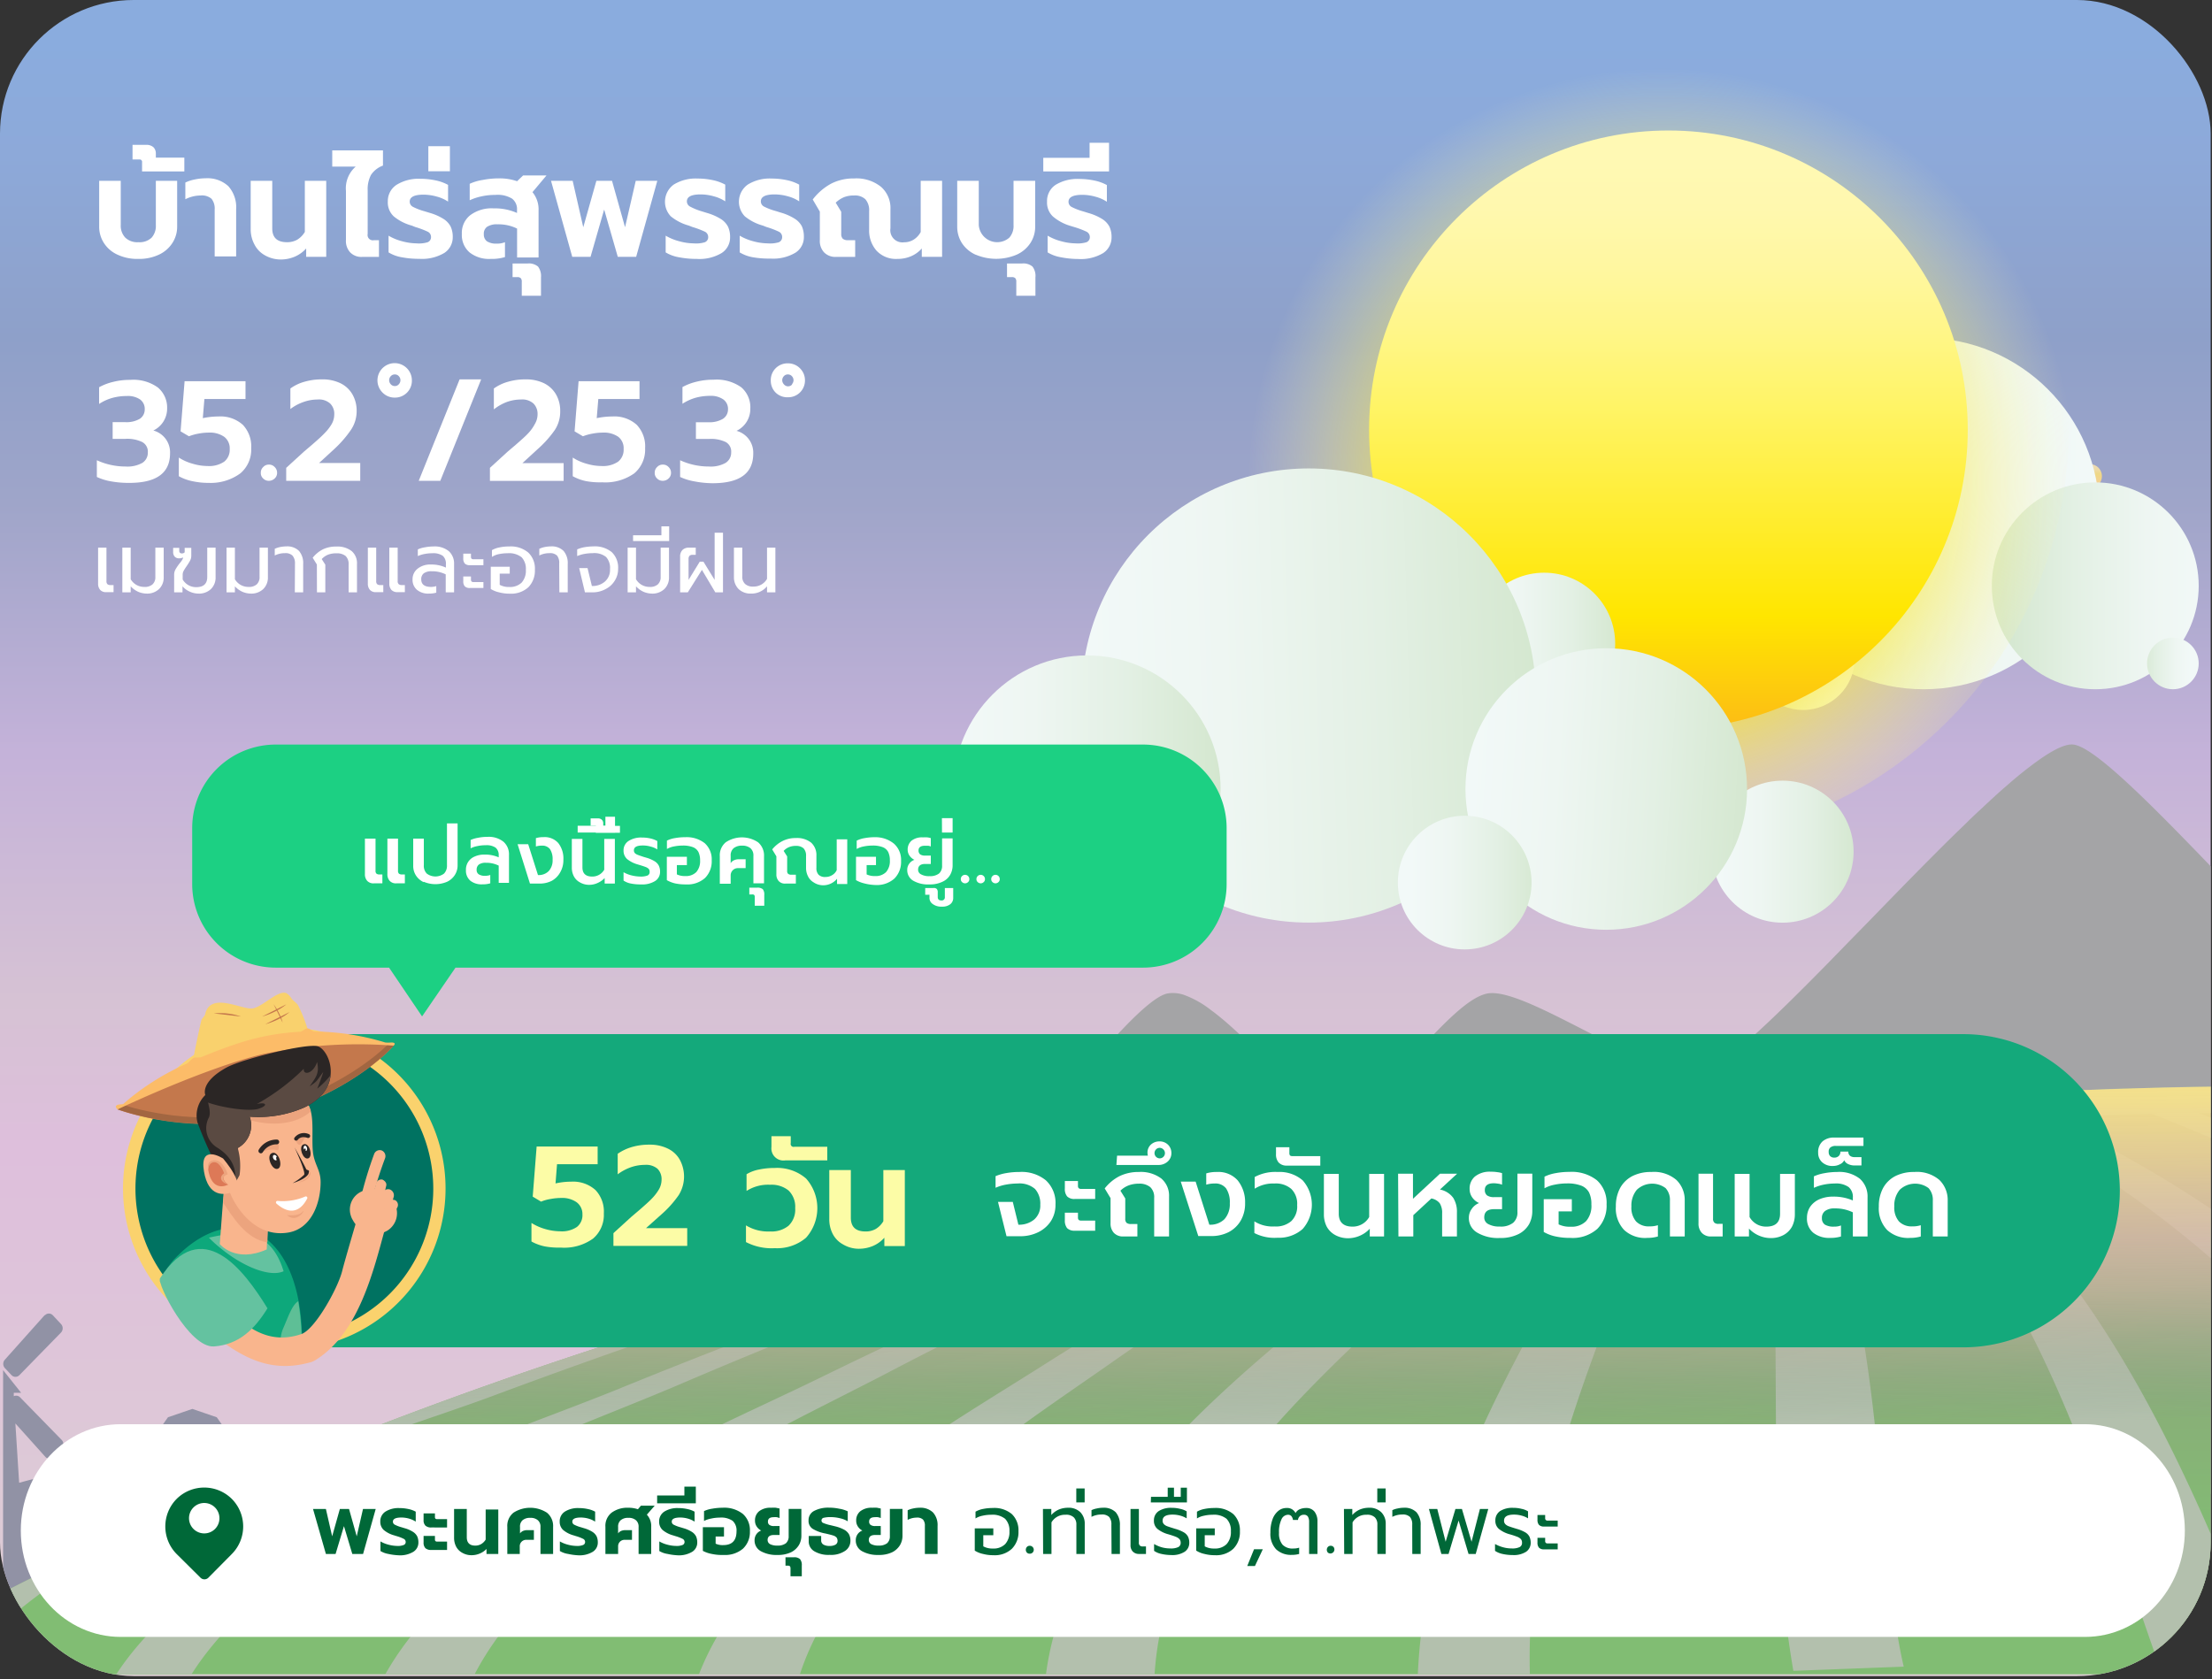 <svg xmlns="http://www.w3.org/2000/svg" xmlns:xlink="http://www.w3.org/1999/xlink" viewBox="0 0 264.71 201.01"><rect x="0" y="0" width="264.71" height="201.01" fill="#333333" stroke="none"/><defs><style>.cls-1{fill:none;}.cls-2{fill:url(#linear-gradient);}.cls-3{clip-path:url(#clip-path);}.cls-4{fill:#a4a4a6;}.cls-5{fill:#9192a5;}.cls-6{fill:url(#linear-gradient-2);}.cls-7{fill:#b3c0ad;}.cls-8{fill:url(#linear-gradient-3);}.cls-9{fill:url(#linear-gradient-4);}.cls-10{fill:url(#linear-gradient-5);}.cls-11{fill:url(#linear-gradient-6);}.cls-12{fill:url(#linear-gradient-7);}.cls-13{fill:url(#linear-gradient-8);}.cls-14{fill:url(#linear-gradient-9);}.cls-15{fill:url(#linear-gradient-10);}.cls-16{fill:url(#linear-gradient-11);}.cls-17{fill:url(#linear-gradient-12);}.cls-18{fill:url(#linear-gradient-13);}.cls-19{fill:url(#linear-gradient-14);}.cls-20{fill:url(#linear-gradient-15);}.cls-21{fill:url(#linear-gradient-16);}.cls-22{fill:url(#linear-gradient-17);}.cls-23{fill:url(#linear-gradient-18);}.cls-24{fill:url(#radial-gradient);}.cls-25{fill:url(#linear-gradient-19);}.cls-26{fill:url(#linear-gradient-20);}.cls-27{fill:url(#linear-gradient-21);}.cls-28{fill:url(#linear-gradient-22);}.cls-29{fill:url(#linear-gradient-23);}.cls-30{fill:url(#linear-gradient-24);}.cls-31{fill:url(#linear-gradient-25);}.cls-32{fill:url(#linear-gradient-26);}.cls-33{fill:#fff;}.cls-34{isolation:isolate;}.cls-35{fill:#006838;}.cls-36{fill:#14a97b;}.cls-37{fill:#fcfca6;}.cls-38{fill:#007261;}.cls-39{fill:#fad26d;}.cls-40{clip-path:url(#clip-path-2);}.cls-41{fill:#0da87b;}.cls-42{fill:#64c2a0;}.cls-43{fill:#5ebf96;}.cls-44{fill:#f9d16d;}.cls-45{fill:#fcbc68;}.cls-46{fill:#c4784c;}.cls-47{fill:#a26641;}.cls-48{fill:#f9b58d;}.cls-49{fill:#eca47e;}.cls-50{fill:#2b2625;}.cls-51{fill:#5a4a42;}.cls-52{fill:#dd7957;}.cls-53{fill:#1cd083;}</style><linearGradient id="linear-gradient" x1="-288.67" y1="1431.74" x2="-288.67" y2="1430.74" gradientTransform="matrix(264.55, 0, 0, -200.62, 76500.55, 287237.5)" gradientUnits="userSpaceOnUse"><stop offset="0" stop-color="#8aacde"/><stop offset="0.07" stop-color="#8da9d9"/><stop offset="0.18" stop-color="#8ea0c9"/><stop offset="0.28" stop-color="#9fa5c9"/><stop offset="0.43" stop-color="#c4b2d9"/><stop offset="0.58" stop-color="#d6c2d4"/><stop offset="0.67" stop-color="#debfdc"/><stop offset="1" stop-color="#ddd0d3"/></linearGradient><clipPath id="clip-path"><rect class="cls-1" width="264.55" height="200.62" rx="16"/></clipPath><linearGradient id="linear-gradient-2" x1="-288.02" y1="1448.75" x2="-288.02" y2="1448.15" gradientTransform="matrix(318.88, 0, 0, -79.13, 91977.23, 114778.19)" gradientUnits="userSpaceOnUse"><stop offset="0" stop-color="#959a7f"/><stop offset="1" stop-color="#81bd73"/></linearGradient><linearGradient id="linear-gradient-3" x1="-288.04" y1="1448.99" x2="-288" y2="1447.8" gradientTransform="matrix(318.88, 0, 0, -79.13, 91977.23, 114778.19)" gradientUnits="userSpaceOnUse"><stop offset="0" stop-color="#ffee83"/><stop offset="0.06" stop-color="#fcea85" stop-opacity="0.99"/><stop offset="0.13" stop-color="#f5e08c" stop-opacity="0.95"/><stop offset="0.21" stop-color="#e9d098" stop-opacity="0.89"/><stop offset="0.31" stop-color="#dabba9" stop-opacity="0.8"/><stop offset="0.33" stop-color="#d6baa7" stop-opacity="0.77"/><stop offset="0.37" stop-color="#ceb7a4" stop-opacity="0.69"/><stop offset="0.41" stop-color="#c0b29f" stop-opacity="0.57"/><stop offset="0.46" stop-color="#acac98" stop-opacity="0.39"/><stop offset="0.51" stop-color="#93a48f" stop-opacity="0.17"/><stop offset="0.54" stop-color="#819e89" stop-opacity="0"/></linearGradient><linearGradient id="linear-gradient-4" x1="-623.79" y1="2197.34" x2="-623.79" y2="2196.34" gradientTransform="matrix(2.89, 0, 0, -2.89, 1926.32, 6436.43)" gradientUnits="userSpaceOnUse"><stop offset="0" stop-color="#eedcb7"/><stop offset="0.11" stop-color="#eedbb1"/><stop offset="0.25" stop-color="#eedaa3"/><stop offset="0.39" stop-color="#eed88b"/><stop offset="0.42" stop-color="#efd886"/><stop offset="1" stop-color="#f6cc9c"/></linearGradient><linearGradient id="linear-gradient-5" x1="-623.79" y1="2197.34" x2="-623.79" y2="2196.34" gradientTransform="matrix(2.89, 0, 0, -2.89, 1934.92, 6429.15)" xlink:href="#linear-gradient-4"/><linearGradient id="linear-gradient-6" x1="-623.79" y1="2197.34" x2="-623.79" y2="2196.34" gradientTransform="matrix(2.89, 0, 0, -2.89, 1953.49, 6453.3)" xlink:href="#linear-gradient-4"/><linearGradient id="linear-gradient-7" x1="-623.79" y1="2197.34" x2="-623.79" y2="2196.34" gradientTransform="matrix(2.89, 0, 0, -2.89, 1974.34, 6442.07)" xlink:href="#linear-gradient-4"/><linearGradient id="linear-gradient-8" x1="-623.79" y1="2197.34" x2="-623.79" y2="2196.34" gradientTransform="matrix(2.89, 0, 0, -2.89, 2004.84, 6400.24)" xlink:href="#linear-gradient-4"/><linearGradient id="linear-gradient-9" x1="-623.79" y1="2197.34" x2="-623.79" y2="2196.34" gradientTransform="matrix(2.89, 0, 0, -2.89, 2013.44, 6392.95)" xlink:href="#linear-gradient-4"/><linearGradient id="linear-gradient-10" x1="-623.79" y1="2197.34" x2="-623.79" y2="2196.34" gradientTransform="matrix(2.89, 0, 0, -2.89, 2032, 6417.1)" xlink:href="#linear-gradient-4"/><linearGradient id="linear-gradient-11" x1="-623.79" y1="2197.34" x2="-623.79" y2="2196.34" gradientTransform="matrix(2.89, 0, 0, -2.89, 2052.85, 6405.87)" xlink:href="#linear-gradient-4"/><linearGradient id="linear-gradient-12" x1="-358.95" y1="1590.79" x2="-359.95" y2="1590.79" gradientTransform="matrix(13.15, 0, 0, -13.15, 4934.39, 20972.43)" gradientUnits="userSpaceOnUse"><stop offset="0" stop-color="#f2f9f8"/><stop offset="0.3" stop-color="#eef6f2"/><stop offset="0.65" stop-color="#e3f0e4"/><stop offset="1" stop-color="#d4e7cf"/></linearGradient><linearGradient id="linear-gradient-13" x1="-307.75" y1="1473.4" x2="-308.75" y2="1473.43" gradientTransform="matrix(42.07, 0, 0, -42.07, 13196.95, 62042.3)" xlink:href="#linear-gradient-12"/><linearGradient id="linear-gradient-14" x1="-324.03" y1="1510.74" x2="-325.03" y2="1510.74" gradientTransform="matrix(24.75, 0, 0, -24.75, 8284.09, 37467.01)" xlink:href="#linear-gradient-12"/><linearGradient id="linear-gradient-15" x1="-358.95" y1="1590.79" x2="-359.95" y2="1590.79" gradientTransform="matrix(13.15, 0, 0, -13.15, 4912.32, 20991.69)" xlink:href="#linear-gradient-12"/><linearGradient id="linear-gradient-16" x1="-322.01" y1="1506.16" x2="-323.01" y2="1506.1" gradientTransform="matrix(26.08, 0, 0, -26.08, 8613.88, 39350)" xlink:href="#linear-gradient-12"/><linearGradient id="linear-gradient-17" x1="-363.59" y1="1601.44" x2="-364.59" y2="1601.44" gradientTransform="matrix(12.38, 0, 0, -12.38, 4721.76, 19898.27)" xlink:href="#linear-gradient-12"/><linearGradient id="linear-gradient-18" x1="-442.71" y1="1782.84" x2="-443.71" y2="1782.84" gradientTransform="matrix(6.19, 0, 0, -6.19, 3002.62, 11111.6)" xlink:href="#linear-gradient-12"/><radialGradient id="radial-gradient" cx="-294.83" cy="1442.65" r="0.5" gradientTransform="matrix(99.32, 0, 0, -99.32, 29481.47, 143341.42)" gradientUnits="userSpaceOnUse"><stop offset="0.4" stop-color="#ffe600"/><stop offset="1" stop-color="#fff9b4" stop-opacity="0"/></radialGradient><linearGradient id="linear-gradient-19" x1="-298.64" y1="1451.89" x2="-298.64" y2="1450.89" gradientTransform="matrix(71.64, 0, 0, -71.64, 21594.68, 104031.72)" gradientUnits="userSpaceOnUse"><stop offset="0" stop-color="#fff9b4"/><stop offset="0.09" stop-color="#fff8ae"/><stop offset="0.19" stop-color="#fff7a0"/><stop offset="0.3" stop-color="#fff687"/><stop offset="0.42" stop-color="#fff466"/><stop offset="0.77" stop-color="#ffe600"/><stop offset="1" stop-color="#fcb319"/></linearGradient><linearGradient id="linear-gradient-20" x1="-343.1" y1="1552.17" x2="-342.1" y2="1552.17" gradientTransform="matrix(16.99, 0, 0, -16.99, 6006.2, 26451.49)" xlink:href="#linear-gradient-12"/><linearGradient id="linear-gradient-21" x1="-303.48" y1="1461.33" x2="-302.48" y2="1461.36" gradientTransform="matrix(54.36, 0, 0, -54.36, 16627.35, 79525.04)" xlink:href="#linear-gradient-12"/><linearGradient id="linear-gradient-22" x1="-316.08" y1="1490.23" x2="-315.08" y2="1490.23" gradientTransform="matrix(31.99, 0, 0, -31.99, 10225.47, 47766.82)" xlink:href="#linear-gradient-12"/><linearGradient id="linear-gradient-23" x1="-343.1" y1="1552.17" x2="-342.1" y2="1552.17" gradientTransform="matrix(16.99, 0, 0, -16.99, 6034.73, 26476.38)" xlink:href="#linear-gradient-12"/><linearGradient id="linear-gradient-24" x1="-314.53" y1="1486.69" x2="-313.53" y2="1486.63" gradientTransform="matrix(33.7, 0, 0, -33.7, 10775.47, 50197.95)" xlink:href="#linear-gradient-12"/><linearGradient id="linear-gradient-25" x1="-346.69" y1="1560.41" x2="-345.69" y2="1560.41" gradientTransform="matrix(15.99, 0, 0, -15.99, 5712.28, 25062.87)" xlink:href="#linear-gradient-12"/><linearGradient id="linear-gradient-26" x1="-407.9" y1="1700.74" x2="-406.9" y2="1700.74" gradientTransform="matrix(8, 0, 0, -8, 3376.47, 13708.93)" xlink:href="#linear-gradient-12"/><clipPath id="clip-path-2"><circle class="cls-1" cx="34.03" cy="142.27" r="18.56"/></clipPath></defs><g id="Layer_2" data-name="Layer 2"><g id="Layer_1-2" data-name="Layer 1"><g id="plant_a4"><rect id="Rectangle_6684-2" data-name="Rectangle 6684-2" class="cls-2" width="264.55" height="200.62" rx="16"/><g class="cls-3"><g id="Group_4147-2" data-name="Group 4147-2"><path class="cls-4" d="M264.71,103.85c-7.55-7.85-14-14.33-16.52-14.72-.9-.15-2.31.52-4.09,1.76a46.84,46.84,0,0,0-4,3.19c-1,.85-2,1.79-3.07,2.79-.54.5-1.08,1-1.64,1.56l-1.68,1.63c-3.13,3.08-6.46,6.5-9.75,9.89l-.9.92-1.78,1.82-2.61,2.68c-6.88,7-12.84,12.73-15.15,13a6.42,6.42,0,0,1-1.24,0l-.69-.09a16.22,16.22,0,0,1-2.26-.56l-.82-.28a55.16,55.16,0,0,1-5.3-2.31c-5.83-2.85-12-6.49-14.93-6.25-2.16.18-5.08,3.2-8.11,6.41l-1.3,1.39c-1.09,1.14-2.18,2.27-3.24,3.26a14.45,14.45,0,0,1-4.21,3,3.72,3.72,0,0,1-1.59.26,2,2,0,0,1-.48-.09,8.48,8.48,0,0,1-2.66-1.48l-.59-.46c-3.17-2.58-7-7-10.5-9.75-.22-.18-.44-.34-.66-.5a11.8,11.8,0,0,0-3.08-1.77,4,4,0,0,0-2.18-.23c-1.17.25-3.09,1.89-5.37,4.29-.66.68-1.34,1.43-2,2.22-.36.4-.71.81-1.07,1.23-2.53,3-5.26,6.39-7.8,9.72l-1.08,1.42c-5,6.57-9,12.32-9,12.32v28.69H264.71Z"/><g id="Group_4145-2" data-name="Group 4145-2"><path id="Path_29968-2" data-name="Path 29968-2" class="cls-5" d="M1.39,164.61a.65.65,0,0,0,.92,0l0,0,5-5.12a.75.75,0,0,0,0-1l-1-1.07a.64.64,0,0,0-.92,0l-.05,0L.58,162.75a.75.75,0,0,0,0,1Z"/><path class="cls-5" d="M45.6,176.61c-.34-.76-1-.27-1.46.07,0-.12.08-.21.08-.21h-.11a2.28,2.28,0,0,0-.84.26l-.18-.14a1.47,1.47,0,0,0,.65-.18,2.8,2.8,0,0,0,.41-.83,2.47,2.47,0,0,0-.85.26,1,1,0,0,0-.22.4h0l0,.1v0a.51.51,0,0,0,0,.09v0l0,0h0a.38.38,0,0,0,0-.1v0s0-.06,0-.1v0a1.41,1.41,0,0,0-.14-.44,2.74,2.74,0,0,0-.78-.44s0,.11,0,.26c-.2-.2-.41-.4-.6-.57-.81-.71-1.7.08-3.29,1.08a2.56,2.56,0,0,1-1.66.42c.08-.2.14-.37.14-.37h-.11a2.88,2.88,0,0,0-.7.18l-.18-.08a1.13,1.13,0,0,0,.51-.16,2.8,2.8,0,0,0,.41-.83h-.1a2.13,2.13,0,0,0-.74.23,1.16,1.16,0,0,0-.23.4v0l0,.1v0l0,.08,0,0a.13.13,0,0,0,0-.06v0s0-.07,0-.1v0a1.19,1.19,0,0,0-.14-.44,2.29,2.29,0,0,0-.78-.43,3.72,3.72,0,0,0,.19.8l-.51-.15a6.45,6.45,0,0,0,.35-.86l-.12,0h0a3,3,0,0,0-1.15.37.83.83,0,0,0-.19.26h-.44a.82.82,0,0,0-.15-.36,3,3,0,0,0-1-.61h0l-.12,0c0,.27.09.54.15.8a2.3,2.3,0,0,0,.1.35,46.57,46.57,0,0,0-4.67,1v-2.76h.76v-1.5l-1.95-2.76-2.92-1-2.92,1-1.95,2.76v1.5h.76v3.44H18.3a8,8,0,0,1-2.36-.51l-.59-.68a1.59,1.59,0,0,0-1.41-.3,5.5,5.5,0,0,0,.3-.72h-.1a2.21,2.21,0,0,0-.87.27.92.92,0,0,0-.18.3,3.64,3.64,0,0,0-.35-.52l.26.08v-.12a.34.34,0,0,0,0-.1v0a.43.43,0,0,0,0-.11h0a1,1,0,0,0-.14-.45,2.54,2.54,0,0,0-.77-.43,3.24,3.24,0,0,0,.12.62,1.56,1.56,0,0,0-.8-.27c-1.23-.05-2,1.9-2,1.9s-1.68,0-2.5.06c-.61.05-3.28.76-4.62,1.12l-.45-7.1,3.59,4a.65.65,0,0,0,.92.06l.05,0,1-1.07a.76.76,0,0,0,0-1l-5-5.12a.65.65,0,0,0-.75-.13l0-.41h.88L.37,164V192.1l7,.31,12.89-4.9.91,0h3.32c-.5.63,6.41,1.76,6.41,1.76l24.6-2.18S46,177.6,45.6,176.61Z"/><path id="Path_29971-2" data-name="Path 29971-2" class="cls-5" d="M32.81,175.06a1.25,1.25,0,0,0,0-.14v0a.62.62,0,0,0,0-.13v0a.68.68,0,0,0,0-.14v0h0a1.44,1.44,0,0,0-.18-.6,2.71,2.71,0,0,0-.9-.52h0l-.13-.06a3.55,3.55,0,0,0,.31,1.2A2.32,2.32,0,0,0,32.81,175.06Z"/><path id="Path_29972-2" data-name="Path 29972-2" class="cls-5" d="M33.83,174.82a3.66,3.66,0,0,0,.55-1.1l-.13,0h0a2.66,2.66,0,0,0-1,.31,1.44,1.44,0,0,0-.3.54h0v0s0,.09,0,.13v0a.93.93,0,0,0,0,.13h0l0,.1h0v0A2.36,2.36,0,0,0,33.83,174.82Z"/><path id="Path_29973-2" data-name="Path 29973-2" class="cls-5" d="M32.17,173.46a2,2,0,0,0,.76.38,1.68,1.68,0,0,0,0-.23h0s0-.08,0-.12h0a1.26,1.26,0,0,0-.15-.5,2.14,2.14,0,0,0-.73-.42h0l-.08,0A3.1,3.1,0,0,0,32.17,173.46Z"/><path id="Path_29974-2" data-name="Path 29974-2" class="cls-5" d="M34.18,172.76h-.1a2.26,2.26,0,0,0-.8.25,1.29,1.29,0,0,0-.25.46h0l0,.11v0a2,2,0,0,0-.06.22,2.1,2.1,0,0,0,.82-.2A2.94,2.94,0,0,0,34.18,172.76Z"/><path id="Path_29975-2" data-name="Path 29975-2" class="cls-5" d="M32.3,172.21a1,1,0,0,0,.12.32,1.58,1.58,0,0,0,.61.3s0-.07,0-.16h0v-.1h0a1.07,1.07,0,0,0-.13-.44,2,2,0,0,0-.6-.35h0l-.05,0A3.54,3.54,0,0,0,32.3,172.21Z"/><path id="Path_29976-2" data-name="Path 29976-2" class="cls-5" d="M33.69,172.67A2.24,2.24,0,0,0,34,172H34a1.51,1.51,0,0,0-.65.21,1,1,0,0,0-.21.4h0v0l0,.06h0a1.1,1.1,0,0,0,0,.15A1.47,1.47,0,0,0,33.69,172.67Z"/><path id="Path_29977-2" data-name="Path 29977-2" class="cls-5" d="M32.61,171.76a.58.58,0,0,0,.3.18,1.08,1.08,0,0,0,.21.07v-.12l0-.22h0a.65.65,0,0,0-.09-.23,1.29,1.29,0,0,0-.45-.27h0l0,0,0,0h0A2,2,0,0,0,32.61,171.76Z"/><path id="Path_29978-2" data-name="Path 29978-2" class="cls-5" d="M33.71,171.82a2.53,2.53,0,0,0,.24-.53h-.1a1.23,1.23,0,0,0-.5.16.53.53,0,0,0-.13.2h0a1.72,1.72,0,0,0-.07.21v0l0,.06h0v0a1.26,1.26,0,0,0,.54-.13Z"/><path id="Path_29979-2" data-name="Path 29979-2" class="cls-5" d="M42.49,175.41a1.38,1.38,0,0,0,.57.28v-.08h0a.25.25,0,0,0,0-.08h0a.28.28,0,0,0,0-.09h0a1,1,0,0,0-.11-.38,1.69,1.69,0,0,0-.55-.32h0l0,0A2.12,2.12,0,0,0,42.49,175.41Z"/><path id="Path_29980-2" data-name="Path 29980-2" class="cls-5" d="M43.67,175.54a2,2,0,0,0,.33-.65h-.08a1.83,1.83,0,0,0-.6.19.93.93,0,0,0-.18.34h0a.32.32,0,0,0,0,.09h0c0,.06,0,.11,0,.13h0v0A1.19,1.19,0,0,0,43.67,175.54Z"/><path id="Path_29981-2" data-name="Path 29981-2" class="cls-5" d="M42.53,174.15a1.37,1.37,0,0,0,.15.56.81.81,0,0,0,.34.19l.11,0v-.13a.11.11,0,0,0,0-.05v0h0a.75.75,0,0,0-.1-.33,1.43,1.43,0,0,0-.45-.26h0l0,0Z"/><path id="Path_29982-2" data-name="Path 29982-2" class="cls-5" d="M43.89,174.29h0a1.23,1.23,0,0,0-.49.16.67.67,0,0,0-.16.3h0v.07h0l0,.1a1.17,1.17,0,0,0,.49-.11A1.74,1.74,0,0,0,43.89,174.29Z"/><path id="Path_29983-2" data-name="Path 29983-2" class="cls-5" d="M42.81,174.14a1,1,0,0,0,.39.18v-.06a.52.52,0,0,0,0-.11h0a.19.19,0,0,0,0-.08h0a.49.49,0,0,0-.06-.17.9.9,0,0,0-.34-.2h0l0,0h0A1.53,1.53,0,0,0,42.81,174.14Z"/><path id="Path_29984-2" data-name="Path 29984-2" class="cls-5" d="M43.65,174.18a1.43,1.43,0,0,0,.13-.28l0-.06,0-.06h-.08a1.29,1.29,0,0,0-.38.12.6.6,0,0,0-.09.15h0l0,.08h0a.76.76,0,0,0,0,.11v.06a1,1,0,0,0,.41-.1Z"/><path id="Path_29985-2" data-name="Path 29985-2" class="cls-5" d="M34.92,175.12a1.4,1.4,0,0,0,.57.29v-.09h0a.22.22,0,0,0,0-.08v0a.34.34,0,0,0,0-.09h0a.94.94,0,0,0-.11-.37,1.69,1.69,0,0,0-.55-.32h0l-.06,0A2.12,2.12,0,0,0,34.92,175.12Z"/><path id="Path_29986-2" data-name="Path 29986-2" class="cls-5" d="M36.43,174.6a1.74,1.74,0,0,0-.67.2.77.77,0,0,0-.19.34h0l0,.09h0s0,0,0,.07h0l0,.05h0v0a1.31,1.31,0,0,0,.61-.15A2.31,2.31,0,0,0,36.43,174.6Z"/><path id="Path_29987-2" data-name="Path 29987-2" class="cls-5" d="M35,173.87a1.73,1.73,0,0,0,.15.55.5.5,0,0,0,.19.13,1.08,1.08,0,0,0,.27.1h0a.34.34,0,0,0,0-.09v-.09h0a.91.91,0,0,0-.1-.33,1.36,1.36,0,0,0-.45-.26h0Z"/><path id="Path_29988-2" data-name="Path 29988-2" class="cls-5" d="M36.06,174.53a1.74,1.74,0,0,0,.26-.53h0a1.22,1.22,0,0,0-.49.15.73.73,0,0,0-.16.3h0v0a1,1,0,0,0,0,.17A1,1,0,0,0,36.06,174.53Z"/><path id="Path_29989-2" data-name="Path 29989-2" class="cls-5" d="M35.25,173.85a1,1,0,0,0,.33.18h.05V174s0-.07,0-.11v0a.24.24,0,0,0,0-.08h0a.27.27,0,0,0-.06-.17,1.05,1.05,0,0,0-.34-.2h-.07A1.31,1.31,0,0,0,35.25,173.85Z"/><path id="Path_29990-2" data-name="Path 29990-2" class="cls-5" d="M36,173.94a1.38,1.38,0,0,0,.21-.44h-.07a1.07,1.07,0,0,0-.38.13.38.38,0,0,0-.09.15h0l0,.07v0a.22.22,0,0,0,0,.1V174A1,1,0,0,0,36,173.94Z"/><path id="Path_29991-2" data-name="Path 29991-2" class="cls-5" d="M13.73,175.06a2.58,2.58,0,0,0,.41-.83,2.47,2.47,0,0,0-.84.25,1.16,1.16,0,0,0-.23.4h0v0l0,.1v0l0,.09v0l0,.1A1.64,1.64,0,0,0,13.73,175.06Z"/><path id="Path_29992-2" data-name="Path 29992-2" class="cls-5" d="M13.06,174.32v0h0v-.06h0a.25.25,0,0,0,0-.08h0a.28.28,0,0,0,0-.09h0a1,1,0,0,0-.11-.38,2.25,2.25,0,0,0-.62-.35,2,2,0,0,0,.19.72A1.27,1.27,0,0,0,13.06,174.32Z"/><path id="Path_29993-2" data-name="Path 29993-2" class="cls-5" d="M14,173.52h-.08a1.45,1.45,0,0,0-.6.19.88.88,0,0,0-.19.34h0s0,.06,0,.08v0c0,.06,0,.11,0,.13h0v0a1.44,1.44,0,0,0,.62-.14A2.31,2.31,0,0,0,14,173.52Z"/><path id="Path_29994-2" data-name="Path 29994-2" class="cls-5" d="M12.52,172.77a1.62,1.62,0,0,0,.16.57,1.11,1.11,0,0,0,.46.23v0a.39.39,0,0,0,0-.09h0a.13.13,0,0,0,0-.06v0h0a.75.75,0,0,0-.1-.32,1.13,1.13,0,0,0-.45-.26h-.05Z"/><path id="Path_29995-2" data-name="Path 29995-2" class="cls-5" d="M13.67,173.4a2.22,2.22,0,0,0,.2-.41l0-.07h-.05a1.17,1.17,0,0,0-.49.15.73.73,0,0,0-.16.3h0v.09a.65.65,0,0,0,0,.1,1.18,1.18,0,0,0,.49-.12Z"/><path id="Path_29996-2" data-name="Path 29996-2" class="cls-5" d="M13.61,172.86a1.65,1.65,0,0,0,.22-.44h-.08a1.15,1.15,0,0,0-.37.12.6.6,0,0,0-.09.15h0a.26.26,0,0,0,0,.08h0a.62.62,0,0,1,0,.1v.06h.05A.73.73,0,0,0,13.61,172.86Z"/><path id="Path_29997-2" data-name="Path 29997-2" class="cls-5" d="M12.7,172.3h0a1.36,1.36,0,0,0,.12.48,1.13,1.13,0,0,0,.38.19v-.07a.38.38,0,0,0,0-.1v0a.22.22,0,0,0,0-.08h0a.49.49,0,0,0-.06-.17,1.05,1.05,0,0,0-.34-.2H12.7Z"/></g><g id="Group_4146-2" data-name="Group 4146-2"><path class="cls-6" d="M.37,190.6v9.8H261.13a10.53,10.53,0,0,1,3.58.61V130.07C217.77,130.73,103.16,138.17.37,190.6Z"/><path class="cls-7" d="M264.71,130.07c-3.09,0-6.46.11-10.11.23-1.6,0-3.25.1-5,.17q-5.16.19-10.94.51l-4.42.26c-3.17.2-6.46.42-9.86.68l-4.08.32q-4.07.33-8.3.73l-4,.39c-3,.29-6.07.62-9.2,1l-3.76.43q-4.25.5-8.63,1.07l-4,.53c-3,.4-6.05.84-9.14,1.3h0c-1.36.2-2.73.4-4.1.62q-5.13.79-10.38,1.69h0l-4.88.86q-6.69,1.2-13.57,2.57h0q-3.72.75-7.5,1.54l0,0c-10.09,2.14-20.42,4.58-30.9,7.37l0,0C68.72,161.16,33.91,173.48.37,190.59v3.79c15-13.8,45.68-22.47,58.69-27.33q11.89-4.43,24-8.54c8.3-2.19,19-4.84,31.73-7.6Q94.25,158,74.24,166.16c-15.91,6.5-48.94,16.74-60.32,34.24h9c11-17.41,42.38-27.84,58.26-34.63q21.2-9.08,43-16.86,8.44-1.72,17.79-3.45-22.17,8.85-43.6,19.34c-15.33,7.5-42.64,18.47-52.26,35.6H56.8c8.7-16.8,34.53-28.32,49.26-36,13.84-7.25,28-13.91,42.42-20.06,4.43-.77,9-1.53,13.68-2.26-12.63,6.72-25.16,13.62-37.27,21.3-13.4,8.51-34.89,20.58-41.26,37.06H95.71c5.32-16.27,24.74-28.52,37.49-37.47,11.1-7.79,22.71-14.71,34.28-21.71q5.63-.84,11.47-1.63C159.5,156.72,128.53,175,125.17,200.4h13c1.63-25.89,30.2-42.3,45.88-61.49q5.13-.66,10.4-1.26c-2.18,8.08-8.19,16-11.87,22.84-6.91,12.94-12.23,25.15-12.91,39.91h13.41c-.37-14.45,3.42-26.87,8.41-40.31,2.49-6.71,7.09-15.15,7.42-22.94q5.28-.57,10.68-1.07c3.22,6.92,2.81,16.34,2.87,23.18.14,13.89-.21,27,2.15,40.73l13.21-.5c-3.65-15.5-2-48.37-13.45-63.84,3.16-.28,6.36-.53,9.57-.76,18.94,15.21,26.07,40.71,34.1,63.5l6.66-.24V183.93c-8.37-19.3-18.92-37.67-36.06-49.37,3.74-.24,7.5-.46,11.3-.64a126.11,126.11,0,0,1,24.76,16.8v-5.94A141.54,141.54,0,0,0,245,133.69q6.19-.24,12.48-.38c2.43.94,4.83,1.92,7.22,2.95v-2.43l-1.59-.61h1.59Z"/><path class="cls-8" d="M.37,190.6v9.8H261.13a10.53,10.53,0,0,1,3.58.61V130.07C217.77,130.73,103.16,138.17.37,190.6Z"/></g></g></g><g id="Group_4150-2" data-name="Group 4150-2"><circle id="Ellipse_707-2" data-name="Ellipse 707-2" class="cls-9" cx="123.56" cy="87.57" r="1.45"/><circle id="Ellipse_708-2" data-name="Ellipse 708-2" class="cls-10" cx="132.16" cy="80.29" r="1.45"/><circle id="Ellipse_709-2" data-name="Ellipse 709-2" class="cls-11" cx="150.72" cy="104.44" r="1.45"/><circle id="Ellipse_710-2" data-name="Ellipse 710-2" class="cls-12" cx="171.58" cy="93.2" r="1.45"/></g><g id="Group_4151-2" data-name="Group 4151-2"><circle id="Ellipse_711-2" data-name="Ellipse 711-2" class="cls-13" cx="202.07" cy="51.37" r="1.45"/><circle id="Ellipse_712-2" data-name="Ellipse 712-2" class="cls-14" cx="210.67" cy="44.09" r="1.45"/><circle id="Ellipse_713-2" data-name="Ellipse 713-2" class="cls-15" cx="229.24" cy="68.24" r="1.45"/><circle id="Ellipse_714-2" data-name="Ellipse 714-2" class="cls-16" cx="250.09" cy="57" r="1.45"/></g><g id="Group_4631-2" data-name="Group 4631-2"><g id="Group_4131-2" data-name="Group 4131-2"><circle id="Ellipse_538-3" data-name="Ellipse 538-3" class="cls-17" cx="208.41" cy="56.67" r="6.57"/><circle id="Ellipse_539-3" data-name="Ellipse 539-3" class="cls-18" cx="230.21" cy="61.47" r="21.03"/><circle id="Ellipse_540-3" data-name="Ellipse 540-3" class="cls-19" cx="250.74" cy="70.12" r="12.38"/><circle id="Ellipse_541-3" data-name="Ellipse 541-3" class="cls-20" cx="186.33" cy="75.93" r="6.57"/><circle id="Ellipse_542-3" data-name="Ellipse 542-3" class="cls-21" cx="202.66" cy="70.12" r="13.04"/><circle id="Ellipse_543-3" data-name="Ellipse 543-3" class="cls-22" cx="215.77" cy="78.79" r="6.19"/><circle id="Ellipse_544-3" data-name="Ellipse 544-3" class="cls-23" cx="260.03" cy="79.41" r="3.09"/></g><g id="Group_4061-2" data-name="Group 4061-2"><circle id="Ellipse_562-4" data-name="Ellipse 562-4" class="cls-24" cx="197.92" cy="51.25" r="49.66"/><circle id="Ellipse_563-4" data-name="Ellipse 563-4" class="cls-25" cx="199.66" cy="51.44" r="35.82"/></g><g id="Group_4063-2" data-name="Group 4063-2"><circle id="Ellipse_538-4" data-name="Ellipse 538-4" class="cls-26" cx="184.79" cy="77.05" r="8.5"/><circle id="Ellipse_539-4" data-name="Ellipse 539-4" class="cls-27" cx="156.61" cy="83.25" r="27.18"/><circle id="Ellipse_540-4" data-name="Ellipse 540-4" class="cls-28" cx="130.08" cy="94.44" r="15.99"/><circle id="Ellipse_541-4" data-name="Ellipse 541-4" class="cls-29" cx="213.32" cy="101.94" r="8.5"/><circle id="Ellipse_542-4" data-name="Ellipse 542-4" class="cls-30" cx="192.22" cy="94.44" r="16.85"/><circle id="Ellipse_543-4" data-name="Ellipse 543-4" class="cls-31" cx="175.28" cy="105.64" r="8"/><circle id="Ellipse_544-4" data-name="Ellipse 544-4" class="cls-32" cx="118.08" cy="106.44" r="4"/></g></g><g id="Group_5486-2" data-name="Group 5486-2"><path id="Path_33332-4" data-name="Path 33332-4" class="cls-33" d="M14.44,170.47H249.51c6.6,0,11.95,5.7,11.95,12.73s-5.35,12.73-11.95,12.73H14.44c-6.6,0-11.95-5.7-11.95-12.73S7.84,170.47,14.44,170.47Z"/><g id="Group_5485-4" data-name="Group 5485-4"><g id="พระนครศรีอยุธยา_อ.ท่าเรือ_ต.ท่าพระ-4" data-name="พระนครศรีอยุธยา อ.ท่าเรือ ต.ท่าพระ-4" class="cls-34"><g class="cls-34"><path class="cls-35" d="M37.46,180.62H39l.75,3.27.92-3.27h1.1l.92,3.27.75-3.27h1.52L43.45,186H42.16l-1-3.33-1,3.33H39Z"/><path class="cls-35" d="M46.48,186a2.74,2.74,0,0,1-.95-.35V184.5a3.73,3.73,0,0,0,1,.4,4.2,4.2,0,0,0,1,.14,1.87,1.87,0,0,0,.77-.11.37.37,0,0,0,.25-.37.41.41,0,0,0-.24-.37,4.73,4.73,0,0,0-.87-.33l-.25-.08a3.32,3.32,0,0,1-1.27-.65,1.32,1.32,0,0,1-.41-1,1.37,1.37,0,0,1,.62-1.2,2.93,2.93,0,0,1,1.67-.42,5,5,0,0,1,1.1.12,3,3,0,0,1,.85.31v1.19a3,3,0,0,0-.8-.36,3.37,3.37,0,0,0-.93-.13c-.65,0-1,.16-1,.49a.4.4,0,0,0,.23.37,4.07,4.07,0,0,0,.82.31l.36.11a3.63,3.63,0,0,1,1,.44,1.41,1.41,0,0,1,.5.54,1.76,1.76,0,0,1,.14.73,1.29,1.29,0,0,1-.6,1.11,3.06,3.06,0,0,1-1.77.42A7,7,0,0,1,46.48,186Z"/><path class="cls-35" d="M50.91,182.61a.9.9,0,0,1-.22-.68v-.78h1.36v.43a.25.25,0,0,0,.06.19.29.29,0,0,0,.21.06H53.5v1H51.63A1,1,0,0,1,50.91,182.61Zm0,2.7a.94.94,0,0,1-.22-.69v-.78h1.36v.43a.25.25,0,0,0,.06.19.29.29,0,0,0,.21.06H53.5v1H51.63A1,1,0,0,1,50.91,185.31Z"/><path class="cls-35" d="M55.3,185.85a1.77,1.77,0,0,1-.72-.74,2.26,2.26,0,0,1-.24-1.05v-3.44h1.52V184c0,.65.34,1,1,1a1.37,1.37,0,0,0,.72-.18,1.54,1.54,0,0,0,.54-.54v-3.6h1.51V186H58.22v-.6a2.34,2.34,0,0,1-.83.56,2.5,2.5,0,0,1-1,.19A2.19,2.19,0,0,1,55.3,185.85Z"/><path class="cls-35" d="M60.71,182.76a2,2,0,0,1,.74-1.7,3.7,3.7,0,0,1,4,0,2.05,2.05,0,0,1,.74,1.7V186H64.68v-3.22a1,1,0,0,0-.32-.82,1.29,1.29,0,0,0-.9-.28,1.33,1.33,0,0,0-.92.28,1,1,0,0,0-.31.82v.76a.92.92,0,0,1,.35-.29,1.29,1.29,0,0,1,.53-.1h.78v1.16H63a.76.76,0,0,0-.8.79v.9H60.71Z"/><path class="cls-35" d="M68,186a2.74,2.74,0,0,1-1-.35V184.5a3.73,3.73,0,0,0,1,.4,4.13,4.13,0,0,0,1,.14,1.87,1.87,0,0,0,.77-.11.38.38,0,0,0,.25-.37.41.41,0,0,0-.24-.37,5.05,5.05,0,0,0-.87-.33l-.25-.08a3.32,3.32,0,0,1-1.27-.65,1.32,1.32,0,0,1-.41-1,1.37,1.37,0,0,1,.62-1.2,2.93,2.93,0,0,1,1.67-.42,5,5,0,0,1,1.1.12,3,3,0,0,1,.85.31v1.19a3,3,0,0,0-.8-.36,3.42,3.42,0,0,0-.93-.13c-.65,0-1,.16-1,.49a.4.4,0,0,0,.23.37,4.07,4.07,0,0,0,.82.31l.36.11a3.78,3.78,0,0,1,1,.44,1.41,1.41,0,0,1,.5.54,1.76,1.76,0,0,1,.14.73,1.29,1.29,0,0,1-.6,1.11,3.06,3.06,0,0,1-1.77.42A7,7,0,0,1,68,186Z"/><path class="cls-35" d="M72.45,182.76a2,2,0,0,1,.74-1.7,3.18,3.18,0,0,1,2-.59,3.47,3.47,0,0,1,1.15.18l.36-.43h1.65l-.94,1.08a2,2,0,0,1,.52,1.46V186H76.42v-3.22a1,1,0,0,0-.32-.82,1.29,1.29,0,0,0-.9-.28,1.33,1.33,0,0,0-.92.28,1,1,0,0,0-.31.82v.76a.85.85,0,0,1,.35-.29,1.29,1.29,0,0,1,.53-.1h.78v1.16h-.86a.76.76,0,0,0-.8.79v.9H72.45Z"/><path class="cls-35" d="M79.9,186a2.74,2.74,0,0,1-1-.35V184.5a3.73,3.73,0,0,0,1,.4,4.13,4.13,0,0,0,1,.14,1.87,1.87,0,0,0,.77-.11.38.38,0,0,0,.25-.37.41.41,0,0,0-.24-.37,5.05,5.05,0,0,0-.87-.33l-.25-.08a3.32,3.32,0,0,1-1.27-.65,1.32,1.32,0,0,1-.41-1,1.37,1.37,0,0,1,.62-1.2,2.93,2.93,0,0,1,1.67-.42,5,5,0,0,1,1.1.12,3,3,0,0,1,.85.31v1.19a3,3,0,0,0-.8-.36,3.42,3.42,0,0,0-.93-.13c-.65,0-1,.16-1,.49a.4.4,0,0,0,.23.37,4.07,4.07,0,0,0,.82.31l.36.11a3.78,3.78,0,0,1,1,.44,1.41,1.41,0,0,1,.5.54,1.76,1.76,0,0,1,.14.73,1.29,1.29,0,0,1-.6,1.11,3.08,3.08,0,0,1-1.77.42A7,7,0,0,1,79.9,186Z"/><path class="cls-35" d="M78.64,179H81.9v-1.06h1.37v2H78.64Z"/><path class="cls-35" d="M85.19,186a3.68,3.68,0,0,1-1.08-.37V182.8h2.53v1.11h-1v.86a2,2,0,0,0,.91.17c1.06,0,1.59-.55,1.59-1.66a1.56,1.56,0,0,0-.46-1.24,2.43,2.43,0,0,0-1.55-.39,4.57,4.57,0,0,0-1,.11,3.13,3.13,0,0,0-.88.29v-1.18a3.52,3.52,0,0,1,1-.29,6.72,6.72,0,0,1,1.21-.11,3.59,3.59,0,0,1,2.44.74,2.59,2.59,0,0,1,.84,2.07,2.73,2.73,0,0,1-.82,2.08,3.3,3.3,0,0,1-2.33.76A5.8,5.8,0,0,1,85.19,186Z"/><path class="cls-35" d="M91.05,185.67a1.45,1.45,0,0,1-.75-1.31,1.26,1.26,0,0,1,.21-.71,1.18,1.18,0,0,1,.58-.45,1.41,1.41,0,0,1-.54-.49,1.24,1.24,0,0,1-.2-.7,1.39,1.39,0,0,1,.49-1.12,2.17,2.17,0,0,1,1.44-.42,3.64,3.64,0,0,1,.57,0l.44.09v1.14a2.31,2.31,0,0,0-.34-.1,1.56,1.56,0,0,0-.35,0c-.47,0-.7.17-.7.52a.46.46,0,0,0,.17.4.91.91,0,0,0,.55.14h.67v1.07h-.67c-.51,0-.76.2-.76.6a.56.56,0,0,0,.3.5,1.9,1.9,0,0,0,.89.17,1.59,1.59,0,0,0,1-.28,1.09,1.09,0,0,0,.33-.86v-3.25h1.52v3.24a2.19,2.19,0,0,1-.29,1.08,2.29,2.29,0,0,1-.93.86,3.62,3.62,0,0,1-1.65.33A3.85,3.85,0,0,1,91.05,185.67Z"/><path class="cls-35" d="M94.6,187.73a.43.43,0,0,0-.07-.26.39.39,0,0,0-.25-.07H94v-1h1a1,1,0,0,1,.74.22,1.1,1.1,0,0,1,.21.76v1.29H94.6Z"/><path class="cls-35" d="M97.45,185.68a1.35,1.35,0,0,1-.67-1.19v-.64h1.49v.51a.56.56,0,0,0,.27.52,1.4,1.4,0,0,0,.74.16,1.35,1.35,0,0,0,.7-.15.5.5,0,0,0,.25-.45.66.66,0,0,0-.13-.42.94.94,0,0,0-.4-.23q-.28-.09-.93-.24a4.45,4.45,0,0,1-1.52-.56,1.11,1.11,0,0,1-.49-1,1.23,1.23,0,0,1,.68-1.15,3.62,3.62,0,0,1,1.76-.38,5.9,5.9,0,0,1,1.25.13,3.51,3.51,0,0,1,1,.31v1.19a3.15,3.15,0,0,0-.92-.36,4.82,4.82,0,0,0-1.11-.14,3.36,3.36,0,0,0-.84.08.32.32,0,0,0-.27.32.31.31,0,0,0,.23.31,4.59,4.59,0,0,0,.86.26l.53.13a4.49,4.49,0,0,1,1.08.4,1.52,1.52,0,0,1,.58.54,1.61,1.61,0,0,1,.18.8,1.42,1.42,0,0,1-.65,1.21,3,3,0,0,1-1.83.47A3.3,3.3,0,0,1,97.45,185.68Z"/><path class="cls-35" d="M103.16,185.67a1.45,1.45,0,0,1-.75-1.31,1.26,1.26,0,0,1,.21-.71,1.18,1.18,0,0,1,.58-.45,1.41,1.41,0,0,1-.54-.49,1.24,1.24,0,0,1-.2-.7,1.39,1.39,0,0,1,.49-1.12,2.17,2.17,0,0,1,1.44-.42,3.64,3.64,0,0,1,.57,0l.44.09v1.14a2.31,2.31,0,0,0-.34-.1,1.56,1.56,0,0,0-.35,0c-.47,0-.7.17-.7.52a.46.46,0,0,0,.17.4.91.91,0,0,0,.55.14h.67v1.07h-.67c-.51,0-.76.2-.76.6a.56.56,0,0,0,.3.5,1.9,1.9,0,0,0,.89.17,1.59,1.59,0,0,0,1-.28,1.09,1.09,0,0,0,.33-.86v-3.25H108v3.24a2.19,2.19,0,0,1-.29,1.08,2.29,2.29,0,0,1-.93.86,3.62,3.62,0,0,1-1.65.33A3.85,3.85,0,0,1,103.16,185.67Z"/><path class="cls-35" d="M110.68,182.64a1.08,1.08,0,0,0-.22-.75,1,1,0,0,0-.77-.24,2.36,2.36,0,0,0-1.07.27v-1.15a2.81,2.81,0,0,1,.64-.21,3.61,3.61,0,0,1,.79-.09,2.16,2.16,0,0,1,1.6.56,2.24,2.24,0,0,1,.55,1.62V186h-1.52Z"/></g><g class="cls-34"><path class="cls-35" d="M117.65,186a3,3,0,0,1-1-.4v-2.66h2.22v.82h-1.2v1.33a2.24,2.24,0,0,0,1.16.26,1.93,1.93,0,0,0,1.46-.53,2.14,2.14,0,0,0,.51-1.54,2,2,0,0,0-.52-1.49,2.41,2.41,0,0,0-1.68-.48,4.48,4.48,0,0,0-1,.11,2.49,2.49,0,0,0-.86.33v-.81a2.93,2.93,0,0,1,.92-.33,5.8,5.8,0,0,1,1.14-.11,3.25,3.25,0,0,1,2.29.73,2.68,2.68,0,0,1,.79,2.05,2.81,2.81,0,0,1-.79,2.1,3,3,0,0,1-2.22.77A4.7,4.7,0,0,1,117.65,186Z"/><path class="cls-35" d="M122.89,185.84a.51.51,0,0,1,0-.68.46.46,0,0,1,.34-.14.49.49,0,0,1,.34.14.48.48,0,0,1,0,.68.48.48,0,0,1-.34.13A.45.45,0,0,1,122.89,185.84Z"/><path class="cls-35" d="M124.81,180.62h1v.72a2.57,2.57,0,0,1,.91-.66,2.87,2.87,0,0,1,1.07-.21,2,2,0,0,1,1.5.54,1.94,1.94,0,0,1,.52,1.39V186h-1v-3.52a1.17,1.17,0,0,0-.31-.86,1.31,1.31,0,0,0-1-.31,1.85,1.85,0,0,0-1.67.91V186h-1Z"/><path class="cls-35" d="M128.8,178.16h1v1.67h-1Z"/><path class="cls-35" d="M133,182.51a1.38,1.38,0,0,0-.26-.93,1.18,1.18,0,0,0-.92-.3,2.58,2.58,0,0,0-1.2.28v-.8a2.38,2.38,0,0,1,.62-.2,3.37,3.37,0,0,1,.77-.09,2,2,0,0,1,1.51.54,2.28,2.28,0,0,1,.5,1.57V186h-1Z"/><path class="cls-35" d="M135.54,185.69a1.08,1.08,0,0,1-.25-.77v-4.3h1v4a.47.47,0,0,0,.11.37.49.49,0,0,0,.38.11h.36V186h-.87A1,1,0,0,1,135.54,185.69Z"/><path class="cls-35" d="M139,186a2.38,2.38,0,0,1-.89-.37v-.82a4,4,0,0,0,.94.4,3.85,3.85,0,0,0,1,.13,2.05,2.05,0,0,0,.95-.16.55.55,0,0,0,.29-.53.64.64,0,0,0-.14-.42,1.19,1.19,0,0,0-.43-.28c-.19-.08-.49-.18-.89-.3a3.54,3.54,0,0,1-1.31-.64,1.24,1.24,0,0,1-.43-1,1.32,1.32,0,0,1,.57-1.14,2.73,2.73,0,0,1,1.56-.39,4,4,0,0,1,1,.12,2.51,2.51,0,0,1,.79.3v.84a3.05,3.05,0,0,0-.78-.33,3.48,3.48,0,0,0-.9-.12q-1.2,0-1.2.72a.57.57,0,0,0,.16.43,1.12,1.12,0,0,0,.44.26q.27.1.93.3a4.45,4.45,0,0,1,1,.41,1.33,1.33,0,0,1,.51.52,1.65,1.65,0,0,1,.15.74,1.26,1.26,0,0,1-.54,1.06,2.72,2.72,0,0,1-1.63.4A5.4,5.4,0,0,1,139,186Z"/><path class="cls-35" d="M137.74,179.16h2v-1.09h.75v1.09h.81v-1.09h.74v1.76h-4.32Z"/><path class="cls-35" d="M144.15,186a3,3,0,0,1-1-.4v-2.66h2.22v.82h-1.2v1.33a2.24,2.24,0,0,0,1.16.26,1.93,1.93,0,0,0,1.46-.53,2.14,2.14,0,0,0,.51-1.54,2,2,0,0,0-.52-1.49,2.41,2.41,0,0,0-1.68-.48,4.48,4.48,0,0,0-1,.11,2.49,2.49,0,0,0-.86.33v-.81a2.93,2.93,0,0,1,.92-.33,5.8,5.8,0,0,1,1.14-.11,3.25,3.25,0,0,1,2.29.73,2.68,2.68,0,0,1,.79,2.05,2.81,2.81,0,0,1-.79,2.1,3,3,0,0,1-2.22.77A4.7,4.7,0,0,1,144.15,186Z"/><path class="cls-35" d="M150.07,185.44h1.05l-.94,2h-.92Z"/><path class="cls-35" d="M152.71,185.44a2.68,2.68,0,0,1-.68-2,4.44,4.44,0,0,1,.25-1.58,2.3,2.3,0,0,1,.68-1,1.51,1.51,0,0,1,1-.36,1.11,1.11,0,0,1,1.08.61,1,1,0,0,1,.5-.46,1.92,1.92,0,0,1,.77-.15,1.23,1.23,0,0,1,1,.44,1.86,1.86,0,0,1,.35,1.18V186h-1v-3.81a1.25,1.25,0,0,0-.14-.66.54.54,0,0,0-.49-.22.68.68,0,0,0-.7.62h-.6a.93.93,0,0,0-.2-.47.54.54,0,0,0-.41-.15.88.88,0,0,0-.77.56,3.46,3.46,0,0,0-.29,1.6,2.06,2.06,0,0,0,.42,1.42,1.65,1.65,0,0,0,1.29.46,2.28,2.28,0,0,0,.7-.1V186a3.12,3.12,0,0,1-.87.11A2.59,2.59,0,0,1,152.71,185.44Z"/><path class="cls-35" d="M158.91,185.84a.51.51,0,0,1,0-.68.45.45,0,0,1,.33-.14.46.46,0,0,1,.34.14.48.48,0,0,1-.67.68Z"/><path class="cls-35" d="M160.83,180.62h1v.72a2.57,2.57,0,0,1,.91-.66,2.86,2.86,0,0,1,1.06-.21,2,2,0,0,1,1.5.54,1.91,1.91,0,0,1,.53,1.39V186h-1v-3.52a1.17,1.17,0,0,0-.3-.86,1.31,1.31,0,0,0-1-.31,1.85,1.85,0,0,0-1.67.91V186h-1Z"/><path class="cls-35" d="M164.82,178.16h1v1.67h-1Z"/><path class="cls-35" d="M169,182.51a1.38,1.38,0,0,0-.26-.93,1.2,1.2,0,0,0-.92-.3,2.58,2.58,0,0,0-1.2.28v-.8a2.38,2.38,0,0,1,.62-.2,3.35,3.35,0,0,1,.76-.09,2,2,0,0,1,1.51.54,2.23,2.23,0,0,1,.5,1.57V186h-1Z"/><path class="cls-35" d="M171,180.62h1l1,3.92,1.17-3.92h.78l1.15,3.92,1-3.92h1L176.6,186h-.86l-1.19-4-1.2,4h-.86Z"/><path class="cls-35" d="M179.81,186a2.52,2.52,0,0,1-.9-.37v-.82a4.24,4.24,0,0,0,1,.4,3.85,3.85,0,0,0,1,.13,2,2,0,0,0,.94-.16.54.54,0,0,0,.29-.53.64.64,0,0,0-.13-.42,1.19,1.19,0,0,0-.43-.28,9.2,9.2,0,0,0-.9-.3,3.57,3.57,0,0,1-1.3-.64,1.24,1.24,0,0,1-.43-1,1.33,1.33,0,0,1,.56-1.14,2.76,2.76,0,0,1,1.57-.39,4,4,0,0,1,1,.12,2.35,2.35,0,0,1,.78.3v.84a2.78,2.78,0,0,0-.78-.33,3.35,3.35,0,0,0-.89-.12q-1.2,0-1.2.72a.57.57,0,0,0,.16.43,1.12,1.12,0,0,0,.44.26q.27.1.93.3a4.45,4.45,0,0,1,1,.41,1.33,1.33,0,0,1,.51.52,1.8,1.8,0,0,1,.15.74,1.29,1.29,0,0,1-.54,1.06,2.72,2.72,0,0,1-1.63.4A5.4,5.4,0,0,1,179.81,186Z"/><path class="cls-35" d="M184.17,182.52a.89.89,0,0,1-.18-.61v-.57h.92v.38a.27.27,0,0,0,.08.22.33.33,0,0,0,.25.07h1.17v.71h-1.62A.82.82,0,0,1,184.17,182.52Zm0,2.73a.89.89,0,0,1-.18-.61v-.57h.92v.38a.3.3,0,0,0,.08.23.38.38,0,0,0,.25.06h1.17v.71h-1.62A.82.82,0,0,1,184.17,185.25Z"/></g></g><path id="Path_30647-4" data-name="Path 30647-4" class="cls-35" d="M27.74,179.41h0a4.69,4.69,0,0,0-6.6,0h0a4.69,4.69,0,0,0,0,6.6L24,188.85a.67.67,0,0,0,.93,0L27.75,186A4.68,4.68,0,0,0,27.74,179.41Zm-3.3,4.13a1.82,1.82,0,1,1,1.82-1.81h0a1.81,1.81,0,0,1-1.82,1.81Z"/></g></g><g id="Group_9880-2" data-name="Group 9880-2"><path id="Rectangle_6927-6" data-name="Rectangle 6927-6" class="cls-36" d="M34.67,123.78H234.93a18.74,18.74,0,0,1,18.75,18.75h0a18.74,18.74,0,0,1-18.75,18.74H34.67a18.74,18.74,0,0,1-18.74-18.74h0A18.74,18.74,0,0,1,34.67,123.78Z"/><g id="จะถึงวันหยอดเมล็ด" class="cls-34"><g class="cls-34"><path class="cls-33" d="M119.43,143.86h1.77l.67,2.73a2.81,2.81,0,0,0,1.89-.62,2.2,2.2,0,0,0,.73-1.77,2.63,2.63,0,0,0-.63-1.89,2.84,2.84,0,0,0-2.09-.65,7.87,7.87,0,0,0-1.43.14,5.35,5.35,0,0,0-1.2.37v-1.39a5.76,5.76,0,0,1,1.3-.37,8.76,8.76,0,0,1,1.55-.13,4.58,4.58,0,0,1,3.17,1,3.67,3.67,0,0,1,1.15,2.9,3.59,3.59,0,0,1-.56,2,3.78,3.78,0,0,1-1.53,1.32,4.8,4.8,0,0,1-2.11.47h-1.66Z"/><path class="cls-33" d="M127.7,143.2a1.4,1.4,0,0,1-.27-.95v-.89H129v.57a.37.37,0,0,0,.09.29.45.45,0,0,0,.32.09h1.65v1.2h-2.44A1.2,1.2,0,0,1,127.7,143.2Zm0,3.8a1.44,1.44,0,0,1-.27-.95v-.9H129v.57a.41.41,0,0,0,.09.3.51.51,0,0,0,.32.08h1.65v1.21h-2.44A1.23,1.23,0,0,1,127.7,147Z"/><path class="cls-33" d="M133.29,147.56a1.64,1.64,0,0,1-.39-1.15v-3l-.7-1.16a5.36,5.36,0,0,1,1.77-1.47,5.18,5.18,0,0,1,2.32-.5,4.08,4.08,0,0,1,2.68.78,2.69,2.69,0,0,1,.93,2.17V148h-1.78v-4.61a1.65,1.65,0,0,0-.46-1.29,2,2,0,0,0-1.37-.42,3.45,3.45,0,0,0-1.21.2,2.86,2.86,0,0,0-1,.64l.58.93v2.41a.66.66,0,0,0,.16.51.85.85,0,0,0,.54.14h.75V148h-1.7A1.48,1.48,0,0,1,133.29,147.56Z"/><path class="cls-33" d="M133.68,138.33h3.69a1.26,1.26,0,0,1-.05-.33,1.3,1.3,0,0,1,.41-1,1.48,1.48,0,0,1,1-.38,1.42,1.42,0,0,1,1.06.41,1.38,1.38,0,0,1,.39,1,1.33,1.33,0,0,1-.44,1,1.61,1.61,0,0,1-1.14.41h-5Zm5.54.14a.62.62,0,0,0,0-.89.63.63,0,0,0-.44-.19.61.61,0,0,0-.44.19.63.63,0,0,0,.44,1.07A.62.62,0,0,0,139.22,138.47Z"/><path class="cls-33" d="M141.3,141.43h1.78l1.64,5.16a2.41,2.41,0,0,0,1.81-.66,2.68,2.68,0,0,0,.64-1.9,3,3,0,0,0-.44-1.78,1.61,1.61,0,0,0-1.38-.59,3.34,3.34,0,0,0-1,.14v-1.35a4.07,4.07,0,0,1,1.27-.17,3.1,3.1,0,0,1,2.49,1A4.14,4.14,0,0,1,149,144a4.06,4.06,0,0,1-.54,2.13,3.58,3.58,0,0,1-1.45,1.36,4.51,4.51,0,0,1-2,.46h-1.61Z"/><path class="cls-33" d="M150.11,147.59v-1.4a4.1,4.1,0,0,0,2.42.61,2.8,2.8,0,0,0,2-.64,2.44,2.44,0,0,0,.7-1.92,2.48,2.48,0,0,0-.7-1.93,2.8,2.8,0,0,0-2-.65,4.16,4.16,0,0,0-2.38.62v-1.4a5.21,5.21,0,0,1,2.74-.6,4.24,4.24,0,0,1,3,1,4.4,4.4,0,0,1,0,5.82,4.23,4.23,0,0,1-3,1.05A5.24,5.24,0,0,1,150.11,147.59Z"/><path class="cls-33" d="M153,139.13a1.47,1.47,0,0,1-.3-1v-.81h1.6V138a.48.48,0,0,0,.08.31.49.49,0,0,0,.31.07H158v1.14h-4.06A1.27,1.27,0,0,1,153,139.13Z"/><path class="cls-33" d="M159.77,147.82a2.54,2.54,0,0,1-1-1,3.19,3.19,0,0,1-.34-1.45v-4.86h1.78v4.77c0,1,.55,1.54,1.64,1.54a2.25,2.25,0,0,0,2-1.15v-5.16h1.78V148h-1.71v-.93a3.46,3.46,0,0,1-1.21.85,3.52,3.52,0,0,1-1.38.29A3.18,3.18,0,0,1,159.77,147.82Z"/><path class="cls-33" d="M167.31,140.49h1.78v3l3.23-3h2.05l-2.05,1.89a2.59,2.59,0,0,1,1.59,1,3.13,3.13,0,0,1,.44,1.75V148h-1.77v-2.77a2.1,2.1,0,0,0-.29-1.21,1.65,1.65,0,0,0-1-.57l-2.16,2V148h-1.78Z"/><path class="cls-33" d="M176.78,147.54a2,2,0,0,1-1-1.82,1.73,1.73,0,0,1,.33-1A1.86,1.86,0,0,1,177,144a2,2,0,0,1-.82-.68,1.72,1.72,0,0,1-.31-1,1.87,1.87,0,0,1,.64-1.5,2.81,2.81,0,0,1,1.91-.57,4.57,4.57,0,0,1,.75.05,2.9,2.9,0,0,1,.58.12v1.38a1.78,1.78,0,0,0-.47-.12,3.49,3.49,0,0,0-.51-.05c-.72,0-1.08.27-1.08.8a.8.8,0,0,0,.26.65,1.41,1.41,0,0,0,.86.21h.94v1.44h-.94c-.8,0-1.19.32-1.19,1a.87.87,0,0,0,.49.79,2.68,2.68,0,0,0,1.37.29,2.37,2.37,0,0,0,1.6-.45,1.63,1.63,0,0,0,.51-1.31v-4.57h1.78V145a3.26,3.26,0,0,1-.38,1.52,3,3,0,0,1-1.26,1.19,4.81,4.81,0,0,1-2.25.47A4.88,4.88,0,0,1,176.78,147.54Z"/><path class="cls-33" d="M186.18,148a4.82,4.82,0,0,1-1.44-.54v-3.92h3.36V145h-1.58v1.55a3,3,0,0,0,1.43.28,2.42,2.42,0,0,0,1.86-.67,2.77,2.77,0,0,0,.63-2,3.11,3.11,0,0,0-.28-1.43,1.8,1.8,0,0,0-.92-.81,4.6,4.6,0,0,0-1.74-.27,7.21,7.21,0,0,0-1.45.15,4,4,0,0,0-1.22.43v-1.39a5,5,0,0,1,1.33-.42,8.73,8.73,0,0,1,1.65-.15,4.89,4.89,0,0,1,3.29,1,3.64,3.64,0,0,1,1.16,2.88,3.91,3.91,0,0,1-1.11,2.94,4.43,4.43,0,0,1-3.2,1.08A8.07,8.07,0,0,1,186.18,148Z"/><path class="cls-33" d="M194.37,147.23a3.74,3.74,0,0,1-1-2.81,4.55,4.55,0,0,1,.51-2.22,3.5,3.5,0,0,1,1.47-1.43,4.86,4.86,0,0,1,2.26-.49,4.13,4.13,0,0,1,3,.95,3.32,3.32,0,0,1,1,2.48V148h-1.77v-4.29a2.07,2.07,0,0,0-.52-1.5,2.68,2.68,0,0,0-3.44.2,2.93,2.93,0,0,0-.65,2,2.53,2.53,0,0,0,.56,1.79,2.09,2.09,0,0,0,1.61.59,3.08,3.08,0,0,0,1-.14V148a4.46,4.46,0,0,1-1.28.17A3.67,3.67,0,0,1,194.37,147.23Z"/><path class="cls-33" d="M203.65,147.56a1.6,1.6,0,0,1-.39-1.15v-5.92H205v5.36a.63.63,0,0,0,.16.5.7.7,0,0,0,.5.14h.49V148h-1.43A1.43,1.43,0,0,1,203.65,147.56Z"/><path class="cls-33" d="M210.51,147.9a3.46,3.46,0,0,1-1.21-.85V148h-1.71v-7.49h1.78v5.16a2.25,2.25,0,0,0,2,1.15c1.1,0,1.65-.51,1.65-1.54v-4.77h1.77v4.86a3.19,3.19,0,0,1-.34,1.45,2.54,2.54,0,0,1-1,1,3.18,3.18,0,0,1-1.56.37A3.52,3.52,0,0,1,210.51,147.9Z"/><path class="cls-33" d="M217,147.56a2.17,2.17,0,0,1-.76-1.78,2.38,2.38,0,0,1,.38-1.33,2.6,2.6,0,0,1,1.1-.9,4,4,0,0,1,1.65-.32,5.71,5.71,0,0,1,2.36.46v-.33a1.54,1.54,0,0,0-.51-1.28,2.61,2.61,0,0,0-1.65-.42,6.72,6.72,0,0,0-1.35.14,5.17,5.17,0,0,0-1.15.38V140.8a5.2,5.2,0,0,1,1.23-.37,8.38,8.38,0,0,1,1.55-.15,4,4,0,0,1,2.73.82,2.84,2.84,0,0,1,.91,2.22V148h-1.76v-2.89a4.79,4.79,0,0,0-2.15-.47,1.85,1.85,0,0,0-1.16.3,1,1,0,0,0-.39.87.89.89,0,0,0,.35.77,2,2,0,0,0,1.11.24,2.07,2.07,0,0,0,.82-.14V148a4.31,4.31,0,0,1-1.3.17A3.06,3.06,0,0,1,217,147.56Z"/><path class="cls-33" d="M218.05,139.11a1.49,1.49,0,0,1-.47-1.14,1.71,1.71,0,0,1,.52-1.35,2.06,2.06,0,0,1,1.42-.46H223v1h-3.31a1,1,0,0,0-.63.17.62.62,0,0,0-.22.54.7.7,0,0,0,.17.51.68.68,0,0,0,.5.18.73.73,0,0,0,.54-.2.69.69,0,0,0,.19-.52h.95a.61.61,0,0,0,.2.5.81.81,0,0,0,.54.16h.83v1h-.8a1.74,1.74,0,0,1-.82-.18.87.87,0,0,1-.44-.45,1,1,0,0,1-.5.48,1.74,1.74,0,0,1-.86.21A1.78,1.78,0,0,1,218.05,139.11Z"/><path class="cls-33" d="M225.84,147.23a3.74,3.74,0,0,1-1-2.81,4.55,4.55,0,0,1,.51-2.22,3.5,3.5,0,0,1,1.47-1.43,4.89,4.89,0,0,1,2.26-.49,4.13,4.13,0,0,1,3,.95,3.33,3.33,0,0,1,1,2.48V148h-1.78v-4.29a2.07,2.07,0,0,0-.51-1.5,2.69,2.69,0,0,0-3.45.2,2.93,2.93,0,0,0-.65,2,2.53,2.53,0,0,0,.56,1.79,2.09,2.09,0,0,0,1.61.59,3,3,0,0,0,1-.14V148a4.46,4.46,0,0,1-1.28.17A3.69,3.69,0,0,1,225.84,147.23Z"/></g></g><g id="_52_วัน" data-name=" 52 วัน" class="cls-34"><g class="cls-34"><path class="cls-37" d="M65.21,149.19a5.59,5.59,0,0,1-1.61-.59v-2.22a6.39,6.39,0,0,0,1.68.74,6.64,6.64,0,0,0,1.76.26,3.19,3.19,0,0,0,2-.52,1.79,1.79,0,0,0,.66-1.5A1.75,1.75,0,0,0,69,143.9a3,3,0,0,0-1.85-.51,6.94,6.94,0,0,0-1.25.12,5,5,0,0,0-1.15.32l-1-.6.47-6h7.3v2.12H66.66l-.18,2.3a8.44,8.44,0,0,1,1.87-.21,4,4,0,0,1,2.91,1,3.75,3.75,0,0,1,1,2.82,3.71,3.71,0,0,1-1.3,3,5.91,5.91,0,0,1-3.85,1.07A9.1,9.1,0,0,1,65.21,149.19Z"/><path class="cls-37" d="M73.41,147.6l2.13-1.94,1-.85c.64-.56,1.14-1,1.48-1.36a5.78,5.78,0,0,0,.83-1.08,2.36,2.36,0,0,0,.32-1.16,1.76,1.76,0,0,0-.48-1.31,2.09,2.09,0,0,0-1.51-.47,5.11,5.11,0,0,0-1.7.29,5.89,5.89,0,0,0-1.56.84V138.1a5.87,5.87,0,0,1,1.71-.81,7.27,7.27,0,0,1,2.08-.28,4.86,4.86,0,0,1,2.23.48,3.23,3.23,0,0,1,1.42,1.34,4.21,4.21,0,0,1-.14,4.22,12.73,12.73,0,0,1-2.07,2.31L77.31,147h4.93v2.13H73.41Z"/><path class="cls-37" d="M89.27,148.67v-2a5.08,5.08,0,0,0,2.89.73,3.22,3.22,0,0,0,2.21-.69,2.66,2.66,0,0,0,.79-2.1,2.7,2.7,0,0,0-.79-2.11,3.22,3.22,0,0,0-2.21-.69,4.76,4.76,0,0,0-2.82.74v-2a4.44,4.44,0,0,1,1.48-.56,8.81,8.81,0,0,1,1.9-.19,5.29,5.29,0,0,1,3.74,1.26,5.33,5.33,0,0,1,0,7.09,5.33,5.33,0,0,1-3.74,1.25A6.66,6.66,0,0,1,89.27,148.67Z"/><path class="cls-37" d="M92.32,137.28V136h2.31v.83a.35.35,0,0,0,.44.43H99v1.63H94A1.45,1.45,0,0,1,92.32,137.28Z"/><path class="cls-37" d="M100.87,148.94a3,3,0,0,1-1.22-1.25,3.8,3.8,0,0,1-.41-1.79v-5.85h2.58v5.7c0,1.1.58,1.65,1.75,1.65a2.39,2.39,0,0,0,1.23-.3,2.62,2.62,0,0,0,.91-.93v-6.12h2.57v9.1h-2.45v-1a3.83,3.83,0,0,1-1.4,1,4.34,4.34,0,0,1-1.66.32A3.69,3.69,0,0,1,100.87,148.94Z"/></g></g><g id="Group_9771-2" data-name="Group 9771-2"><circle id="Ellipse_1403-2" data-name="Ellipse 1403-2" class="cls-38" cx="34.03" cy="142.27" r="18.56"/><g id="Group_9764-2" data-name="Group 9764-2"><g id="Group_9763-2" data-name="Group 9763-2"><path id="Path_41048-2" data-name="Path 41048-2" class="cls-39" d="M14.72,142.26A19.3,19.3,0,1,1,34,161.56h0A19.32,19.32,0,0,1,14.72,142.26Zm1.49,0A17.82,17.82,0,1,0,34,124.45,17.81,17.81,0,0,0,16.21,142.26Z"/></g></g><g id="Group_9767-2" data-name="Group 9767-2"><g id="Group_9885-2" data-name="Group 9885-2"><g class="cls-40"><g id="Group_9884-2" data-name="Group 9884-2"><g id="Group_9766-2" data-name="Group 9766-2"><g id="Group_9765-2" data-name="Group 9765-2"><path id="Path_40955-2" data-name="Path 40955-2" class="cls-41" d="M18.58,178.55a34.61,34.61,0,0,1-1-3.62,38.72,38.72,0,0,1-1-8.24c-.05-10.33,3.19-14.81,4.3-16,7.93-8.34,17.42-2.42,14.84,15.63-.36,2.53-.89,7.53-1.84,10-.77,2,2.45,4.59,1.7,6.2-.25.54-3.23,1-4,.79-12.43-3-12,4.55-14,2.38S18.58,178.55,18.58,178.55Z"/><path id="Path_40956-2" data-name="Path 40956-2" class="cls-42" d="M25,148.14a14.23,14.23,0,0,0,1.27,1.16c2.92,2.44,6.13,3.59,7.67,2.86C32.23,146.6,28.17,147.46,25,148.14Z"/><path id="Path_40957-2" data-name="Path 40957-2" class="cls-43" d="M35.55,182.5c.75-1.61-2.47-4.23-1.7-6.2.95-2.43,1.48-7.43,1.84-10a33,33,0,0,0,0-10.55c-.75.48-1.14,1.73-1.78,3.2-1,2.26.39,5.38-.25,5.21a17.43,17.43,0,0,0-4.87-.6c-2.73,0,4.3,1.47,2.64,2.9s.72,3.17-1,4a9.64,9.64,0,0,1-4.4,1.32c-2.2.27-.75.52.89,1.56s-.94,2.43-3.27,2.91-.43,2.91.63,3.5,4.32.18,4,.48-2.59.75-2.19,1.27,7.4.06,7.9,0a19.39,19.39,0,0,0-3.11,1.59l.66.15C32.31,183.47,35.3,183,35.55,182.5Z"/><path id="Path_40959-2" data-name="Path 40959-2" class="cls-44" d="M35.1,171.25s3.84,1.64,2.74,3.58-2.23,1.18-2.32,2.39.17,2.2-3,2.27-3.46-.32-6.5,0-6.47,2.33-7,.92-2-.17-2.43-2-2.77-3.79,5.05-3.81A29.23,29.23,0,0,0,35.1,171.25Z"/><path id="Path_40960-2" data-name="Path 40960-2" class="cls-45" d="M18.2,176.31s15.26-1.38,17.15-3.11-.08,1.54-4.68,2.74-8.12,2.15-5.83,1.78-1.67,3.68-4.4,2.34A3.55,3.55,0,0,1,18.2,176.31Z"/><path id="Path_40967-2" data-name="Path 40967-2" d="M29.65,125.06s1.43,2.47,1.81,3a1.82,1.82,0,0,1-.12,2.18h0a1.8,1.8,0,0,1-2.53.2h0a1.8,1.8,0,0,1-.47-2.13C28.63,127.73,29.65,125.06,29.65,125.06Z"/></g></g></g></g></g></g><g id="Group_9591-2" data-name="Group 9591-2"><g id="Group_6097-2" data-name="Group 6097-2"><g id="Group_9587-2" data-name="Group 9587-2"><path id="Path_33509-2" data-name="Path 33509-2" class="cls-46" d="M14.06,132.79s9.48,3.6,19.17.49,13.87-8.1,13.87-8.1a37.6,37.6,0,0,0-17.91.93C19.16,129,14.06,132.79,14.06,132.79Z"/><path id="Path_40946-2" data-name="Path 40946-2" class="cls-47" d="M46.44,125c-1.46,1.44-5.67,5-13.28,7.48-8,2.58-15.9.56-18.37-.21-.48.31-.73.5-.73.5s9.48,3.59,19.17.48,13.87-8.1,13.87-8.1Z"/></g><g id="Group_5847-2" data-name="Group 5847-2"><path id="Path_33510-2" data-name="Path 33510-2" class="cls-44" d="M23,127.41s.49-2.68,1.09-5.27c.06-.24.41-.5.46-.74.62-2.78,4.49-.47,5.71-.7s3-2.21,4-1.83a1.87,1.87,0,0,1,.64.67c.13.19.62.53.76.77a17.44,17.44,0,0,1,1.4,3.77S26.59,124.37,23,127.41Z"/><path id="Path_33511-2" data-name="Path 33511-2" class="cls-45" d="M14.07,132.79s10.17-4.87,17.43-6.63a56,56,0,0,1,15.6-1s.45-.38-.29-.38a3.35,3.35,0,0,1-.71,0,29.86,29.86,0,0,0-8.45-1.31c-.25,0-.61-.38-.87-.38s-.57.39-.93.41A28.6,28.6,0,0,0,28.14,125c-1.65.55-2.73,1-4.06,1.53-.23.1-.68,0-.9.09s-.63.59-.83.69a30,30,0,0,0-6.94,4.26l-.66.57c-.08.07-.59,0-.81.18S14.07,132.79,14.07,132.79Z"/><g id="Group_9588-2" data-name="Group 9588-2"><path id="Path_40947-2" data-name="Path 40947-2" class="cls-46" d="M25.59,121.3l3.24.37A7.73,7.73,0,0,0,25.59,121.3Z"/><path id="Path_40948-2" data-name="Path 40948-2" class="cls-46" d="M33.65,121.82a5.76,5.76,0,0,0,1-.68l-1.07.54a7.69,7.69,0,0,0-.38-.76,5.85,5.85,0,0,0,1.07-.71l-1.14.58c-.22-.36-.39-.59-.39-.59l.31.63-1.69.85a9.26,9.26,0,0,0,1.76-.71l.37.75-1.75.88a9.23,9.23,0,0,0,1.82-.73l.26.53A5.58,5.58,0,0,0,33.65,121.82Z"/></g></g></g><g id="Group_5854-2" data-name="Group 5854-2"><path id="Path_33515-2" data-name="Path 33515-2" class="cls-48" d="M32.18,144.09,32,147.5l-.08,2.05c-3.75,1.68-5.62-.64-5.62-.64l.37-4.92.17-2.3Z"/><path id="Path_33516-2" data-name="Path 33516-2" class="cls-49" d="M32.17,144.09,32,148.7c-2.59-.36-4.23-3.2-5.28-4.71l.17-2.3Z"/><path id="Path_33517-2" data-name="Path 33517-2" class="cls-48" d="M37.13,132.79c.44,1.34.16,3.41.31,5s.92,2.18.93,3.69c0,2.52-1.1,5.67-4,6.07-4.56.65-6.7-4.44-6.7-4.44s-3-7-.63-10.65a4.58,4.58,0,0,1,2.83-1.91C34.25,129.47,36.36,130.48,37.13,132.79Z"/><path id="Path_33518-2" data-name="Path 33518-2" class="cls-49" d="M37.2,133c-1,1-3.62,2.24-7.92.9-1.29-.4-2-.92-2.2-1.48a4.54,4.54,0,0,1,2.83-1.91C34.26,129.48,36.44,130.73,37.2,133Z"/><g id="Group_5853-2" data-name="Group 5853-2"><path id="Path_33519-2" data-name="Path 33519-2" class="cls-50" d="M35.25,137.34s.91,1.6,1.4,2.61c0,.06.3.13.32.18s0,.23-.07.4c-.42.69-1.89,1.09-1.89,1.09a6.61,6.61,0,0,0,1.38-1C36.63,140.31,35.25,137.34,35.25,137.34Z"/><g id="Group_5850-2" data-name="Group 5850-2"><g id="Group_5849-2" data-name="Group 5849-2"><path id="Path_33521-2" data-name="Path 33521-2" class="cls-50" d="M32.48,138.05c-.64.36.09,2.11.78,1.84S33.29,137.58,32.48,138.05Z"/><path id="Path_33522-2" data-name="Path 33522-2" class="cls-33" d="M32.85,138.24c-.38,0-.15.71.2.64.12,0,0-.13,0-.23,0-.36.15-.1.12-.15S33,138.22,32.85,138.24Z"/></g></g><g id="Group_5852-2" data-name="Group 5852-2"><g id="Group_5851-2" data-name="Group 5851-2"><path id="Path_33524-2" data-name="Path 33524-2" class="cls-50" d="M36.27,137c-.57.3,0,1.87.62,1.65S37,136.6,36.27,137Z"/><path id="Path_33525-2" data-name="Path 33525-2" class="cls-33" d="M36.52,137.13c-.18,0-.22.22-.16.4s.08-.17.18-.06,0,.29.05.29C36.88,137.75,36.75,137.15,36.52,137.13Z"/></g></g></g><path id="Path_33527-2" data-name="Path 33527-2" class="cls-50" d="M39.56,128.69c-.12,1.34-.94,2.8-3.1,3.85a13.63,13.63,0,0,1-6.58,1.12,3.09,3.09,0,0,1-1.43,3.75l-.2,3.65-1.47.11a49.3,49.3,0,0,1-3.13-6.76,3.38,3.38,0,0,1-.08-.34h0a3.42,3.42,0,0,1,1-3s-.68-1.5,2.5-3.27c1.76-1,9.75-3,11-2.55C38.83,125.52,39.74,127,39.56,128.69Z"/><path id="Path_33528-2" data-name="Path 33528-2" class="cls-51" d="M39.56,128.69c-.12,1.34-.94,2.8-3.1,3.85a13.65,13.65,0,0,1-6.59,1.12,3.07,3.07,0,0,1-1.42,3.75,8,8,0,0,1,.22,3.24,6.51,6.51,0,0,1-.68,1.1s1-2.47-1.95-4.36a2.72,2.72,0,0,1-1-3.71l0-.05c.24-.68-.3-1.91-.06-1.63,1.72.6,4.87,1.08,6,.7s.91-.82-.25-.55a25.87,25.87,0,0,0,5.63-4.23c-.13.79,1.07.7,1.59-.8.28,1.37-.11,1.77-.9,2.92,1-.72.67-.44,1.64-1.74,0,0-.17.62-.72,2A9.26,9.26,0,0,0,39.56,128.69Z"/><path id="Path_33529-2" data-name="Path 33529-2" class="cls-48" d="M26.7,138.67s-2.87-1.87-2.29,1.55c.52,3.06,2.38,2.93,3.61,2.38C29.51,141.92,26.7,138.67,26.7,138.67Z"/><path id="Path_33530-2" data-name="Path 33530-2" class="cls-52" d="M27.15,140.46S26.5,139,25.67,139s-.75,1-.75,1,.27,2.73,2.39,1.8c0,0-.64-.43-.56-.88S27.15,140.46,27.15,140.46Z"/><path id="Path_33531-2" data-name="Path 33531-2" class="cls-49" d="M27.31,141.82s-.59-.37-.58-.75.52-.51.52-.51-.48-1.69-1.56-1.69-.77,1.14-.77,1.14,0-.88.72-.9,1.18,1.32,1.18,1.32S25.71,141.15,27.31,141.82Z"/><path id="Path_40949-2" data-name="Path 40949-2" class="cls-49" d="M34.33,145.43s1.33.21,1.86-.37S35.6,146.6,34.33,145.43Z"/><path id="Path_40950-2" data-name="Path 40950-2" class="cls-49" d="M35.64,141.56s1.25-.4,1.39-1.09S37.57,141.28,35.64,141.56Z"/></g><path id="Path_33526-2" data-name="Path 33526-2" class="cls-33" d="M33.2,143.74a6.76,6.76,0,0,0,3.32-.52.18.18,0,0,1,.24.08.15.15,0,0,1,0,.16c-.44.87-1.6,2.43-3.69.59a.19.19,0,0,1,0-.25A.2.2,0,0,1,33.2,143.74Z"/><g id="Group_9589-2" data-name="Group 9589-2"><g id="Path_40951-2" data-name="Path 40951-2"><path id="Path_41049-2" data-name="Path 41049-2" class="cls-49" d="M33.3,136.75s.19,1-.12.92a2.54,2.54,0,0,0-1.85.26C31.14,138,32.27,136.28,33.3,136.75Z"/></g><g id="Path_40952-2" data-name="Path 40952-2"><path id="Path_41050-2" data-name="Path 41050-2" class="cls-50" d="M31.07,138h0a.28.28,0,0,1-.1-.39h0a2.48,2.48,0,0,1,2.16-1.21h0a.28.28,0,0,1,.28.29.29.29,0,0,1-.29.28,1.94,1.94,0,0,0-1.67.94.29.29,0,0,1-.24.14A.33.33,0,0,1,31.07,138Z"/></g></g><g id="Group_9590-2" data-name="Group 9590-2"><g id="Path_40953-2" data-name="Path 40953-2"><path id="Path_41051-2" data-name="Path 41051-2" class="cls-49" d="M35.37,136.26s.07.64.42.76.57-1.07,1.15-1.11A2,2,0,0,0,35.37,136.26Z"/></g><g id="Path_40954-2" data-name="Path 40954-2"><path id="Path_41052-2" data-name="Path 41052-2" class="cls-50" d="M35.32,136.5a.22.22,0,0,1-.08-.32h0a1.41,1.41,0,0,1,1.72-.43.24.24,0,0,1,.14.3h0a.24.24,0,0,1-.3.15h0c-.82-.28-1.14.2-1.16.22a.23.23,0,0,1-.2.11A.24.24,0,0,1,35.32,136.5Z"/></g></g></g><g id="Group_9770-2" data-name="Group 9770-2"><g id="Group_9594-2-2" data-name="Group 9594-2-2"><path id="Path_33665-2-2" data-name="Path 33665-2-2" class="cls-48" d="M45.37,145.17a.45.45,0,0,1-.36,0,.67.67,0,0,1-.56-.73s0,.28,0-.08a27.08,27.08,0,0,1,.55-2.68h0a.65.65,0,0,1,.76-.49l0,0c.16.07.56.33.46.74-.21.85-.39,1.91-.55,2.77A.54.54,0,0,1,45.37,145.17Z"/></g><g id="Group_9769-2" data-name="Group 9769-2"><g id="Group_9592-2" data-name="Group 9592-2"><path id="Path_33661-2" data-name="Path 33661-2" class="cls-48" d="M36.88,163.13c-3.85,1-6.92-.09-10.22-2.5A23.32,23.32,0,0,1,22,156a1.86,1.86,0,0,1,.35-2.56s-.38.12.09,0a1.81,1.81,0,0,1,2.39.45h0c2.77,3.07,6,7.59,11.24,5.79,1.63-.56,4.37-5.49,4.88-7.55.3-1.22,1.81-6.33,1.83-6.39.46-1.37,1.44-1.92,2.18-1.19s1.88-.22,1.16,2.37c-1.34,4.8-3.1,12.74-8.48,15.94A2.57,2.57,0,0,1,36.88,163.13Z"/></g><path id="Path_40958-2" data-name="Path 40958-2" class="cls-42" d="M19.15,153c-.4.62,3.5,8.38,6.47,8.16s4.84-2.05,6.39-4.56C29.18,152,24.17,145.31,19.15,153Z"/><g id="Group_9593-2" data-name="Group 9593-2"><path id="Ellipse_1327-2" data-name="Ellipse 1327-2" class="cls-48" d="M42,145.56a2.37,2.37,0,0,1,1.41-3,2.86,2.86,0,0,1,3.77,1.42,2.46,2.46,0,0,1-.89,3.36l-.3.14A3.08,3.08,0,0,1,42.2,146,1.78,1.78,0,0,1,42,145.56Z"/></g><g id="Group_9594-2-3" data-name="Group 9594-2-3"><path id="Path_33665-2-3" data-name="Path 33665-2-3" class="cls-48" d="M44,144.7a.39.39,0,0,1-.36,0,.77.77,0,0,1-.52-.91s-.13.58,0-.18a47.78,47.78,0,0,1,1.65-5.47h0a.71.71,0,0,1,.92-.43s-.1-.07,0,0a.74.74,0,0,1,.4.9,49.26,49.26,0,0,0-1.76,5.73A.48.48,0,0,1,44,144.7Z"/></g><g id="Group_9594-3-2" data-name="Group 9594-3-2"><path id="Path_33665-3-2" data-name="Path 33665-3-2" class="cls-48" d="M46,146.69a.51.51,0,0,1-.4,0,.72.72,0,0,1-.59-.82s-.06.31,0-.1.51-2.16.76-2.9h0a.7.7,0,0,1,.88-.5s-.1-.06,0,0a.75.75,0,0,1,.47.87c-.27.93-.57,2-.75,3A.56.56,0,0,1,46,146.69Z"/></g><g id="Group_9594-4-2" data-name="Group 9594-4-2"><path id="Path_33665-4-2" data-name="Path 33665-4-2" class="cls-48" d="M46,147.11a.53.53,0,0,1-.37-.06h0a.6.6,0,0,1-.38-.75v0l0-.07c.19-.4.8-1.7,1.16-2.28a.7.7,0,0,1,.9-.28l0,0a.64.64,0,0,1,.26.81c-.4.73-.8,1.6-1.16,2.34A.58.58,0,0,1,46,147.11Z"/></g></g></g></g></g><g id="Group_13782" data-name="Group 13782"><g id="Group_9842-2" data-name="Group 9842-2"><g id="Group_5468-4" data-name="Group 5468-4"><g id="เมฆมากและอาจมีฝน-4" class="cls-34"><g class="cls-34"><path class="cls-33" d="M12,70.62a1.09,1.09,0,0,1-.26-.77v-4.3h1v4a.51.51,0,0,0,.11.37.56.56,0,0,0,.38.11h.36v.85h-.87A.94.94,0,0,1,12,70.62Z"/><path class="cls-33" d="M16.53,70.83a2.79,2.79,0,0,1-.89-.65v.72h-1V65.55h1v3.78a1.85,1.85,0,0,0,1.62.92,1.38,1.38,0,0,0,1-.31,1.16,1.16,0,0,0,.33-.9V65.55h1v3.53a1.91,1.91,0,0,1-.55,1.42,2.07,2.07,0,0,1-1.52.55A2.66,2.66,0,0,1,16.53,70.83Z"/><path class="cls-33" d="M22.74,70.83a2.47,2.47,0,0,1-.9-.65v.72h-1V68.78a1.3,1.3,0,0,1,.17-.64,6.93,6.93,0,0,1,.5-.73,2.42,2.42,0,0,0,.3-.41.53.53,0,0,0,.1-.28v0a1,1,0,0,1-.48.11.69.69,0,0,1-.52-.2.81.81,0,0,1-.19-.57v-.48h.73v.35a.32.32,0,0,0,.08.23.33.33,0,0,0,.24.08.45.45,0,0,0,.33-.13v-.53h.79v.93a1.25,1.25,0,0,1-.14.59c-.1.18-.24.41-.42.67s-.28.43-.36.57a1,1,0,0,0-.11.45v.57a1.85,1.85,0,0,0,1.62.92c.88,0,1.32-.41,1.32-1.21V65.55h1v3.53a1.91,1.91,0,0,1-.55,1.42,2.07,2.07,0,0,1-1.52.55A2.51,2.51,0,0,1,22.74,70.83Z"/><path class="cls-33" d="M29,70.83a2.79,2.79,0,0,1-.89-.65v.72h-1V65.55h1v3.78a1.85,1.85,0,0,0,1.62.92,1.38,1.38,0,0,0,1-.31,1.16,1.16,0,0,0,.33-.9V65.55h1v3.53a1.91,1.91,0,0,1-.55,1.42,2.07,2.07,0,0,1-1.52.55A2.66,2.66,0,0,1,29,70.83Z"/><path class="cls-33" d="M35.3,67.44A1.37,1.37,0,0,0,35,66.5a1.2,1.2,0,0,0-.92-.29,2.64,2.64,0,0,0-1.2.28v-.8a2.89,2.89,0,0,1,.63-.21,4,4,0,0,1,.76-.08,2,2,0,0,1,1.51.54,2.23,2.23,0,0,1,.5,1.57V70.9h-1Z"/><path class="cls-33" d="M37.92,67.57l-.5-.81a3.73,3.73,0,0,1,1.21-1,3.54,3.54,0,0,1,1.61-.34,2.77,2.77,0,0,1,1.84.54,1.89,1.89,0,0,1,.64,1.53V70.9h-1V67.55a1.32,1.32,0,0,0-.36-1,1.64,1.64,0,0,0-1.1-.32,2.67,2.67,0,0,0-1,.16,2.14,2.14,0,0,0-.76.53l.43.67V70.9h-1Z"/><path class="cls-33" d="M44.28,70.62a1.09,1.09,0,0,1-.26-.77v-4.3h1v4a.51.51,0,0,0,.11.37.56.56,0,0,0,.38.11h.36v.85H45A.94.94,0,0,1,44.28,70.62Zm2.57,0a1.12,1.12,0,0,1-.26-.77v-4.3h1v4a.47.47,0,0,0,.12.37.56.56,0,0,0,.38.11h.36v.85h-.88A1,1,0,0,1,46.85,70.62Z"/><path class="cls-33" d="M49.9,70.6a1.56,1.56,0,0,1-.53-1.26A1.59,1.59,0,0,1,50,68.05a2.42,2.42,0,0,1,1.58-.48,4.08,4.08,0,0,1,1.78.37v-.41a1.25,1.25,0,0,0-.37-1,2,2,0,0,0-1.25-.31,4.91,4.91,0,0,0-.94.09,3.42,3.42,0,0,0-.8.25v-.8a3.22,3.22,0,0,1,.85-.25,5.38,5.38,0,0,1,1-.1,2.67,2.67,0,0,1,1.87.57,2,2,0,0,1,.62,1.54V70.9h-1V68.75a3.57,3.57,0,0,0-1.67-.37,1.52,1.52,0,0,0-.95.24.87.87,0,0,0-.31.72c0,.6.39.91,1.17.91a2,2,0,0,0,.63-.1v.79a3.15,3.15,0,0,1-.88.11A2.09,2.09,0,0,1,49.9,70.6Z"/><path class="cls-33" d="M55.62,67.45a.91.91,0,0,1-.18-.61v-.57h.92v.38a.32.32,0,0,0,.07.22.34.34,0,0,0,.25.07h1.17v.71H56.24A.82.82,0,0,1,55.62,67.45Zm0,2.73a.91.91,0,0,1-.18-.61V69h.92v.38a.32.32,0,0,0,.07.22.34.34,0,0,0,.25.07h1.17v.71H56.24A.82.82,0,0,1,55.62,70.18Z"/><path class="cls-33" d="M59.73,70.9a3.24,3.24,0,0,1-1-.4V67.84H61v.82h-1.2V70a2.29,2.29,0,0,0,1.16.26,2,2,0,0,0,1.47-.53,2.15,2.15,0,0,0,.5-1.54,2,2,0,0,0-.51-1.49,2.44,2.44,0,0,0-1.69-.48,5.16,5.16,0,0,0-1,.1,2.38,2.38,0,0,0-.86.34v-.81a3,3,0,0,1,.92-.33,5.25,5.25,0,0,1,1.14-.11,3.23,3.23,0,0,1,2.29.73,2.63,2.63,0,0,1,.79,2.05,2.84,2.84,0,0,1-.78,2.1,3.07,3.07,0,0,1-2.23.77A4.81,4.81,0,0,1,59.73,70.9Z"/><path class="cls-33" d="M66.92,67.44a1.37,1.37,0,0,0-.26-.94,1.2,1.2,0,0,0-.92-.29,2.64,2.64,0,0,0-1.2.28v-.8a2.89,2.89,0,0,1,.63-.21,4,4,0,0,1,.76-.08,2,2,0,0,1,1.51.54,2.23,2.23,0,0,1,.5,1.57V70.9h-1Z"/><path class="cls-33" d="M69.31,68h1l.52,2.14a2.25,2.25,0,0,0,1.56-.53A1.84,1.84,0,0,0,73,68.12a1.91,1.91,0,0,0-.48-1.46,2.26,2.26,0,0,0-1.58-.45,5.83,5.83,0,0,0-1,.09,4.1,4.1,0,0,0-.87.26v-.8a3.79,3.79,0,0,1,.91-.27A6.59,6.59,0,0,1,71,65.4a3.2,3.2,0,0,1,2.2.68,2.55,2.55,0,0,1,.77,2,2.58,2.58,0,0,1-.4,1.42,2.67,2.67,0,0,1-1.08,1A3.21,3.21,0,0,1,71,70.9H70Z"/><path class="cls-33" d="M77,70.83a2.79,2.79,0,0,1-.89-.65v.72h-1V65.55h1v3.78a1.85,1.85,0,0,0,1.62.92,1.38,1.38,0,0,0,1-.31,1.16,1.16,0,0,0,.33-.9V65.55h1v3.53a1.91,1.91,0,0,1-.55,1.42,2.07,2.07,0,0,1-1.52.55A2.66,2.66,0,0,1,77,70.83Z"/><path class="cls-33" d="M75.76,64.07h3.39V63h.93v1.76H75.76Z"/><path class="cls-33" d="M81.39,66.64a1.1,1.1,0,0,1,.28-.81,1.08,1.08,0,0,1,.8-.28h.79v.86H82.9a.56.56,0,0,0-.38.11.55.55,0,0,0-.12.4v2.49l1.34-2.18h.44l1.34,2.18V63.76h1V70.9h-.92L84,68.21,82.31,70.9h-.92Z"/><path class="cls-33" d="M88.38,70.5a2,2,0,0,1-.55-1.42V65.55h1V69a1.16,1.16,0,0,0,.34.9,1.37,1.37,0,0,0,1,.31,1.83,1.83,0,0,0,1.62-.92V65.55h1V70.9h-1v-.72a2.42,2.42,0,0,1-1.92.87A2.07,2.07,0,0,1,88.38,70.5Z"/></g></g><g id="_35.2_ํ_25.3_ํ-4" data-name=" 35.2 ํ 25.3 ํ-4" class="cls-34"><g class="cls-34"><path class="cls-33" d="M13.31,57.62a6.59,6.59,0,0,1-1.72-.53v-2a8.25,8.25,0,0,0,3.45.75,3.63,3.63,0,0,0,2-.44,1.43,1.43,0,0,0,.65-1.26A1.29,1.29,0,0,0,17,52.9a4.11,4.11,0,0,0-2-.37H13.48v-2H15a3.16,3.16,0,0,0,1.73-.4A1.33,1.33,0,0,0,17.32,49a1.39,1.39,0,0,0-.56-1.19,2.59,2.59,0,0,0-1.57-.41,6.57,6.57,0,0,0-1.76.23,5.68,5.68,0,0,0-1.57.72v-2a6.75,6.75,0,0,1,1.72-.65,8,8,0,0,1,2-.23,5,5,0,0,1,3.31.91A3.13,3.13,0,0,1,20,48.88a2.9,2.9,0,0,1-1.65,2.65,2.7,2.7,0,0,1,2,2.72c0,2.37-1.62,3.55-4.88,3.55A11.81,11.81,0,0,1,13.31,57.62Z"/><path class="cls-33" d="M23,57.59A5.52,5.52,0,0,1,21.4,57V54.77a6,6,0,0,0,1.67.74,6.34,6.34,0,0,0,1.76.27,3.22,3.22,0,0,0,2-.52,1.81,1.81,0,0,0,.66-1.51,1.73,1.73,0,0,0-.65-1.46A3,3,0,0,0,25,51.78a6.84,6.84,0,0,0-1.24.12,6.11,6.11,0,0,0-1.15.32l-1-.59.48-6h7.29v2.13H24.46l-.19,2.29a9.14,9.14,0,0,1,1.87-.2,4,4,0,0,1,2.92,1,3.74,3.74,0,0,1,1,2.81,3.7,3.7,0,0,1-1.3,3A6,6,0,0,1,25,57.8,9.1,9.1,0,0,1,23,57.59Z"/><path class="cls-33" d="M31.49,57.27a.88.88,0,0,1-.28-.68.91.91,0,0,1,.29-.69.89.89,0,0,1,.68-.29.91.91,0,0,1,.69.29.94.94,0,0,1,.29.69.89.89,0,0,1-.29.68,1,1,0,0,1-.69.28A.94.94,0,0,1,31.49,57.27Z"/><path class="cls-33" d="M34.25,56l2.12-1.94,1-.85c.65-.57,1.14-1,1.48-1.37a5.25,5.25,0,0,0,.84-1.08A2.32,2.32,0,0,0,40,49.61a1.71,1.71,0,0,0-.49-1.31,2,2,0,0,0-1.5-.48,5.08,5.08,0,0,0-1.7.3,5.59,5.59,0,0,0-1.56.84V46.5a5.25,5.25,0,0,1,1.7-.81,7.34,7.34,0,0,1,2.09-.28,4.91,4.91,0,0,1,2.22.47,3.34,3.34,0,0,1,1.43,1.35,3.92,3.92,0,0,1,.49,2A4,4,0,0,1,42,51.45,13.55,13.55,0,0,1,40,53.75l-1.82,1.67h4.93v2.13H34.25Z"/><path class="cls-33" d="M45.79,47a2.06,2.06,0,1,1,3.5-1.45A2,2,0,0,1,48.7,47a2,2,0,0,1-1.45.59A2,2,0,0,1,45.79,47ZM47.72,46a.71.71,0,0,0,.2-.49.7.7,0,0,0-.2-.49.6.6,0,0,0-.47-.2.62.62,0,0,0-.48.2.7.7,0,0,0-.2.49.71.71,0,0,0,.2.49.63.63,0,0,0,.48.21A.61.61,0,0,0,47.72,46Z"/><path class="cls-33" d="M55,45.41h2.58L52.69,57.55H50.11Z"/><path class="cls-33" d="M58.63,56l2.12-1.94,1-.85c.65-.57,1.14-1,1.48-1.37A4.87,4.87,0,0,0,64,50.76a2.24,2.24,0,0,0,.33-1.15,1.75,1.75,0,0,0-.49-1.31,2,2,0,0,0-1.5-.48,5,5,0,0,0-1.7.3A5.79,5.79,0,0,0,59.1,49V46.5a5.4,5.4,0,0,1,1.71-.81,7.31,7.31,0,0,1,2.08-.28,4.93,4.93,0,0,1,2.23.47,3.39,3.39,0,0,1,1.43,1.35,3.92,3.92,0,0,1,.49,2,4,4,0,0,1-.64,2.23,13,13,0,0,1-2.06,2.3l-1.82,1.67h4.93v2.13H58.63Z"/><path class="cls-33" d="M70.14,57.59a5.52,5.52,0,0,1-1.6-.59V54.77a6,6,0,0,0,1.67.74,6.34,6.34,0,0,0,1.76.27,3.22,3.22,0,0,0,2-.52,1.81,1.81,0,0,0,.66-1.51A1.73,1.73,0,0,0,74,52.29a3,3,0,0,0-1.85-.51,6.84,6.84,0,0,0-1.24.12,6.11,6.11,0,0,0-1.15.32l-1-.59.48-6h7.29v2.13H71.6l-.19,2.29a9.14,9.14,0,0,1,1.87-.2,4,4,0,0,1,2.92,1,3.74,3.74,0,0,1,1,2.81,3.7,3.7,0,0,1-1.3,3,6,6,0,0,1-3.85,1.07A9.1,9.1,0,0,1,70.14,57.59Z"/><path class="cls-33" d="M78.63,57.27a.88.88,0,0,1-.28-.68.91.91,0,0,1,.29-.69.89.89,0,0,1,.68-.29.91.91,0,0,1,.69.29.94.94,0,0,1,.29.69.89.89,0,0,1-.29.68,1,1,0,0,1-.69.28A.94.94,0,0,1,78.63,57.27Z"/><path class="cls-33" d="M83.11,57.62a6.71,6.71,0,0,1-1.72-.53v-2a8.25,8.25,0,0,0,3.45.75,3.63,3.63,0,0,0,2-.44,1.44,1.44,0,0,0,.66-1.26,1.29,1.29,0,0,0-.65-1.23,4.08,4.08,0,0,0-2-.37H83.28v-2h1.49a3.16,3.16,0,0,0,1.73-.4A1.33,1.33,0,0,0,87.12,49a1.39,1.39,0,0,0-.56-1.19A2.59,2.59,0,0,0,85,47.38a6.57,6.57,0,0,0-1.76.23,5.81,5.81,0,0,0-1.57.72v-2a6.75,6.75,0,0,1,1.72-.65,8,8,0,0,1,2-.23,5.08,5.08,0,0,1,3.32.91,3.15,3.15,0,0,1,1.08,2.56,2.9,2.9,0,0,1-1.65,2.65,2.7,2.7,0,0,1,2,2.72c0,2.37-1.62,3.55-4.88,3.55A11.9,11.9,0,0,1,83.11,57.62Z"/><path class="cls-33" d="M92.83,47a2,2,0,0,1-.59-1.45,2,2,0,0,1,2.05-2.06,2,2,0,0,1,1.45.6,2,2,0,0,1,.59,1.46,2,2,0,0,1-2,2A2,2,0,0,1,92.83,47ZM94.76,46a.71.71,0,0,0,.2-.49.7.7,0,0,0-.2-.49.61.61,0,0,0-.47-.2.62.62,0,0,0-.48.2.7.7,0,0,0-.2.49.71.71,0,0,0,.2.49.64.64,0,0,0,1,0Z"/></g></g></g><g id="บ้านไร่สุพรรณบุรี-2" class="cls-34"><g class="cls-34"><path class="cls-33" d="M14.08,30.49a3.77,3.77,0,0,1-1.63-1.38,3.56,3.56,0,0,1-.58-2V21.64h2.58v5.29A2.06,2.06,0,0,0,15,28.45a2.09,2.09,0,0,0,1.57.54,2.08,2.08,0,0,0,1.57-.54,2.1,2.1,0,0,0,.51-1.52V21.64H21.2V27.1a3.56,3.56,0,0,1-.58,2A3.83,3.83,0,0,1,19,30.49a5.56,5.56,0,0,1-2.45.5A5.57,5.57,0,0,1,14.08,30.49Z"/><path class="cls-33" d="M17,19.43a.29.29,0,0,0-.34-.34h-.8V17.34h1.6a1.24,1.24,0,0,1,.91.29,1.05,1.05,0,0,1,.28.73v.51h3.41v1.65H17Z"/><path class="cls-33" d="M25.69,25.08a1.86,1.86,0,0,0-.38-1.29A1.76,1.76,0,0,0,24,23.4a4.07,4.07,0,0,0-1.82.45v-2a4.47,4.47,0,0,1,1.09-.36,6.32,6.32,0,0,1,1.34-.15,3.67,3.67,0,0,1,2.72.95,3.79,3.79,0,0,1,.93,2.76v5.64H25.69Z"/><path class="cls-33" d="M31.67,30.54a3.06,3.06,0,0,1-1.21-1.26A3.81,3.81,0,0,1,30,27.49V21.64h2.58v5.7c0,1.1.59,1.65,1.76,1.65a2.44,2.44,0,0,0,1.23-.3,2.7,2.7,0,0,0,.91-.93V21.64h2.56v9.1H36.64v-1a3.87,3.87,0,0,1-1.41,1,4.29,4.29,0,0,1-1.65.32A3.83,3.83,0,0,1,31.67,30.54Z"/><path class="cls-33" d="M41.9,30.2a2,2,0,0,1-.5-1.48V22.85a3.44,3.44,0,0,1,1.17-2.91H39.76V18h6.07v1.82a2.93,2.93,0,0,0-1.43,1.11A3.69,3.69,0,0,0,44,22.8V28a.63.63,0,0,0,.75.75h.6v2h-2A1.85,1.85,0,0,1,41.9,30.2Z"/><path class="cls-33" d="M48.12,30.8a4.4,4.4,0,0,1-1.62-.59v-2a6.09,6.09,0,0,0,1.67.68,6.78,6.78,0,0,0,1.67.24A3.54,3.54,0,0,0,51.16,29a.64.64,0,0,0,.42-.64.69.69,0,0,0-.4-.63,10.39,10.39,0,0,0-1.49-.56L49.27,27a5.68,5.68,0,0,1-2.16-1.11,2.28,2.28,0,0,1-.7-1.77,2.32,2.32,0,0,1,1.05-2,5,5,0,0,1,2.84-.72,8.78,8.78,0,0,1,1.87.2,5.34,5.34,0,0,1,1.45.53v2a4.55,4.55,0,0,0-1.35-.6,5.93,5.93,0,0,0-1.59-.23c-1.1,0-1.65.28-1.65.83a.7.7,0,0,0,.39.63,7.14,7.14,0,0,0,1.39.53l.62.19a6.45,6.45,0,0,1,1.67.74,2.41,2.41,0,0,1,.84.92,2.92,2.92,0,0,1,.24,1.24,2.23,2.23,0,0,1-1,1.89,5.22,5.22,0,0,1-3,.71A10.81,10.81,0,0,1,48.12,30.8Z"/><path class="cls-33" d="M51.26,17.5h2.58v3H51.26Z"/><path class="cls-33" d="M56.19,30.21A2.75,2.75,0,0,1,55.27,28a2.7,2.7,0,0,1,1-2.24,4.26,4.26,0,0,1,2.78-.82,6.54,6.54,0,0,1,2.82.55v-.36a1.57,1.57,0,0,0-.6-1.36,3.33,3.33,0,0,0-2-.44,7.4,7.4,0,0,0-1.63.17,6.32,6.32,0,0,0-1.43.47V22a5.77,5.77,0,0,1,1.55-.46,10.17,10.17,0,0,1,2-.19,6.37,6.37,0,0,1,2.12.34L62.6,21h2.8l-1.68,2a3.23,3.23,0,0,1,.73,2.19v5.63H61.88V27.36a5,5,0,0,0-2.31-.51,2.15,2.15,0,0,0-1.27.29,1,1,0,0,0-.4.9,1,1,0,0,0,.37.84,2,2,0,0,0,1.16.28,2.5,2.5,0,0,0,1-.17v1.78a5.46,5.46,0,0,1-1.71.22A3.75,3.75,0,0,1,56.19,30.21Z"/><path class="cls-33" d="M62.44,33.73a.61.61,0,0,0-.12-.43.54.54,0,0,0-.42-.13h-.56V31.54h1.78a1.71,1.71,0,0,1,1.27.37,1.9,1.9,0,0,1,.35,1.29v2.2h-2.3Z"/><path class="cls-33" d="M65.94,21.64h2.59L69.8,27.2l1.57-5.56h1.87L74.8,27.2l1.28-5.56h2.58l-2.53,9.1h-2.2L72.3,25.08l-1.63,5.66H68.48Z"/><path class="cls-33" d="M81.29,30.8a4.53,4.53,0,0,1-1.63-.59v-2a6.29,6.29,0,0,0,1.68.68,6.65,6.65,0,0,0,1.67.24A3.58,3.58,0,0,0,84.33,29a.64.64,0,0,0,.42-.64.71.71,0,0,0-.4-.63,10.9,10.9,0,0,0-1.49-.56L82.43,27a5.84,5.84,0,0,1-2.16-1.11,2.54,2.54,0,0,1,.36-3.8,5,5,0,0,1,2.84-.72,8.78,8.78,0,0,1,1.87.2,5.47,5.47,0,0,1,1.45.53v2a4.61,4.61,0,0,0-1.36-.6,5.82,5.82,0,0,0-1.59-.23c-1.1,0-1.64.28-1.64.83a.7.7,0,0,0,.39.63A7.14,7.14,0,0,0,84,25.3l.61.19a6.54,6.54,0,0,1,1.68.74,2.41,2.41,0,0,1,.84.92,2.92,2.92,0,0,1,.24,1.24,2.21,2.21,0,0,1-1,1.89,5.19,5.19,0,0,1-3,.71A10.81,10.81,0,0,1,81.29,30.8Z"/><path class="cls-33" d="M90.14,30.8a4.55,4.55,0,0,1-1.62-.59v-2a6.36,6.36,0,0,0,1.67.68,6.79,6.79,0,0,0,1.68.24A3.58,3.58,0,0,0,93.19,29a.65.65,0,0,0,.41-.64.69.69,0,0,0-.4-.63,10.12,10.12,0,0,0-1.48-.56L91.29,27a5.84,5.84,0,0,1-2.16-1.11,2.52,2.52,0,0,1,.36-3.8,5,5,0,0,1,2.84-.72,8.85,8.85,0,0,1,1.87.2,5.26,5.26,0,0,1,1.44.53v2a4.44,4.44,0,0,0-1.35-.6,5.93,5.93,0,0,0-1.59-.23c-1.1,0-1.65.28-1.65.83a.7.7,0,0,0,.39.63,7.3,7.3,0,0,0,1.4.53l.61.19a6.45,6.45,0,0,1,1.67.74,2.36,2.36,0,0,1,.85.92,3.08,3.08,0,0,1,.23,1.24,2.2,2.2,0,0,1-1,1.89,5.2,5.2,0,0,1-3,.71A11,11,0,0,1,90.14,30.8Z"/><path class="cls-33" d="M104.89,30a3.64,3.64,0,0,1-.88-2.52V25.27a2,2,0,0,0-.45-1.42,1.81,1.81,0,0,0-1.36-.45,3.13,3.13,0,0,0-1.19.2,3.21,3.21,0,0,0-1,.66l.66,1.09V28a.79.79,0,0,0,.19.58.93.93,0,0,0,.61.17h.87v2h-2.28a1.89,1.89,0,0,1-1.44-.54,2,2,0,0,1-.51-1.48v-3.4l-.85-1.45A6.93,6.93,0,0,1,99.43,22a5.81,5.81,0,0,1,2.77-.64,4.71,4.71,0,0,1,3.23,1,3.38,3.38,0,0,1,1.13,2.69v2.28A1.45,1.45,0,0,0,108.19,29a2.14,2.14,0,0,0,1.15-.32,2.39,2.39,0,0,0,.84-.91V21.64h2.56v9.1h-2.43v-1a3.56,3.56,0,0,1-1.31.94,4.05,4.05,0,0,1-1.61.31A3.17,3.17,0,0,1,104.89,30Z"/><path class="cls-33" d="M116.76,30.49a3.85,3.85,0,0,1-1.64-1.38,3.63,3.63,0,0,1-.57-2V21.64h2.58v5.29a2.21,2.21,0,0,0,3.65,1.52,2.1,2.1,0,0,0,.51-1.52V21.64h2.59V27.1a3.56,3.56,0,0,1-.58,2,3.83,3.83,0,0,1-1.63,1.38,6.28,6.28,0,0,1-4.91,0Z"/><path class="cls-33" d="M121.62,33.73a.61.61,0,0,0-.12-.43.55.55,0,0,0-.43-.13h-.56V31.54h1.79a1.68,1.68,0,0,1,1.26.37,1.84,1.84,0,0,1,.35,1.29v2.2h-2.29Z"/><path class="cls-33" d="M127,30.8a4.53,4.53,0,0,1-1.63-.59v-2a6.29,6.29,0,0,0,1.68.68,6.72,6.72,0,0,0,1.67.24A3.58,3.58,0,0,0,130,29a.64.64,0,0,0,.42-.64.71.71,0,0,0-.4-.63,10.39,10.39,0,0,0-1.49-.56l-.42-.13A5.68,5.68,0,0,1,126,25.91a2.28,2.28,0,0,1-.7-1.77,2.32,2.32,0,0,1,1-2,5,5,0,0,1,2.84-.72,8.78,8.78,0,0,1,1.87.2,5.34,5.34,0,0,1,1.45.53v2a4.55,4.55,0,0,0-1.35-.6,5.93,5.93,0,0,0-1.59-.23c-1.1,0-1.65.28-1.65.83a.7.7,0,0,0,.39.63,7.14,7.14,0,0,0,1.39.53l.61.19a6.38,6.38,0,0,1,1.68.74,2.41,2.41,0,0,1,.84.92,2.92,2.92,0,0,1,.24,1.24,2.23,2.23,0,0,1-1,1.89,5.22,5.22,0,0,1-3,.71A10.81,10.81,0,0,1,127,30.8Z"/><path class="cls-33" d="M124.85,18.89h5.54v-1.8h2.33v3.43h-7.87Z"/></g></g></g><g id="Group_9487-2" data-name="Group 9487-2"><path id="Union_11-6" data-name="Union 11-6" class="cls-53" d="M46.56,115.82H33a10,10,0,0,1-10-10v-6.7a10,10,0,0,1,10-10H136.79a10,10,0,0,1,10,10v6.7a10,10,0,0,1-10,10H54.51l-4,5.84Z"/><g id="แปลงนี้รอคุณอยู่...-2" class="cls-34"><g class="cls-34"><path class="cls-33" d="M43.94,105.43a1.16,1.16,0,0,1-.27-.82v-4.23h1.27v3.83a.46.46,0,0,0,.11.36.55.55,0,0,0,.36.1h.35v1.06h-1A1,1,0,0,1,43.94,105.43Zm2.69,0a1.16,1.16,0,0,1-.27-.82v-4.23h1.27v3.83a.46.46,0,0,0,.11.36.55.55,0,0,0,.36.1h.35v1.06h-1A1,1,0,0,1,46.63,105.43Z"/><path class="cls-33" d="M50.7,105.59a2.23,2.23,0,0,1-.93-.81,2.1,2.1,0,0,1-.32-1.17v-3.23h1.27v3.18a1.31,1.31,0,0,0,.35,1,1.71,1.71,0,0,0,2.07,0,1.35,1.35,0,0,0,.35-1v-5h1.27v5a2.11,2.11,0,0,1-.33,1.17,2.21,2.21,0,0,1-.92.81,3.55,3.55,0,0,1-2.81,0Z"/><path class="cls-33" d="M56.3,105.43a1.57,1.57,0,0,1-.54-1.27,1.68,1.68,0,0,1,.27-1,1.72,1.72,0,0,1,.78-.64,2.75,2.75,0,0,1,1.19-.23,4,4,0,0,1,1.68.33v-.24a1.13,1.13,0,0,0-.37-.92,1.89,1.89,0,0,0-1.17-.29,4.5,4.5,0,0,0-1,.1,2.92,2.92,0,0,0-.82.27v-1a3.6,3.6,0,0,1,.88-.26,5.35,5.35,0,0,1,1.11-.11,2.81,2.81,0,0,1,1.95.59,2,2,0,0,1,.65,1.58v3.33H59.68v-2.06a3.31,3.31,0,0,0-1.53-.34,1.37,1.37,0,0,0-.84.21.75.75,0,0,0-.27.63.6.6,0,0,0,.25.54,1.35,1.35,0,0,0,.79.18,1.78,1.78,0,0,0,.59-.1v1a3.09,3.09,0,0,1-.93.12A2.18,2.18,0,0,1,56.3,105.43Z"/><path class="cls-33" d="M61.94,101.05h1.27l1.17,3.69a1.68,1.68,0,0,0,1.29-.48,1.89,1.89,0,0,0,.46-1.35,2.18,2.18,0,0,0-.31-1.27,1.16,1.16,0,0,0-1-.42,2.17,2.17,0,0,0-.69.1v-1a3.09,3.09,0,0,1,.91-.12,2.17,2.17,0,0,1,1.77.71,3,3,0,0,1,.61,2,2.89,2.89,0,0,1-.39,1.52,2.59,2.59,0,0,1-1,1,3.17,3.17,0,0,1-1.44.33H63.42Z"/><path class="cls-33" d="M69.39,105.61a1.75,1.75,0,0,1-.72-.73,2.2,2.2,0,0,1-.24-1v-3.47H69.7v3.41c0,.73.39,1.1,1.17,1.1a1.64,1.64,0,0,0,1.44-.82v-3.69h1.27v5.35H72.36v-.66a2.66,2.66,0,0,1-.87.6,2.43,2.43,0,0,1-1,.21A2.19,2.19,0,0,1,69.39,105.61Z"/><path class="cls-33" d="M69.13,98.84h3.32V97.76H73.6v1.89H69.13Z"/><path class="cls-33" d="M71.3,99a.22.22,0,0,0,0-.16s-.08,0-.16,0h-.46v-.88h.84a.65.65,0,0,1,.5.16.57.57,0,0,1,.17.41v.32h2v.83H71.3Z"/><path class="cls-33" d="M75.53,105.76a2.33,2.33,0,0,1-.91-.36v-1a3.65,3.65,0,0,0,1,.39,4.65,4.65,0,0,0,1,.13,2.28,2.28,0,0,0,.86-.12.44.44,0,0,0,.26-.45.49.49,0,0,0-.13-.37,1.11,1.11,0,0,0-.39-.22c-.15-.06-.46-.16-.9-.29a3.53,3.53,0,0,1-1.28-.65,1.33,1.33,0,0,1-.42-1,1.32,1.32,0,0,1,.6-1.16,2.78,2.78,0,0,1,1.62-.41,4.34,4.34,0,0,1,1,.11,3,3,0,0,1,.82.31v1a2.8,2.8,0,0,0-.8-.34,3.31,3.31,0,0,0-.93-.13c-.72,0-1.07.19-1.07.58a.49.49,0,0,0,.12.34,1,1,0,0,0,.36.21c.14.06.37.13.66.23l.34.1a3.89,3.89,0,0,1,1,.43,1.32,1.32,0,0,1,.5.53,1.62,1.62,0,0,1,.15.74,1.29,1.29,0,0,1-.57,1.08,2.91,2.91,0,0,1-1.72.42A5.69,5.69,0,0,1,75.53,105.76Z"/><path class="cls-33" d="M80.8,105.74a3.7,3.7,0,0,1-1-.39v-2.8h2.4v1H81v1.11a2.17,2.17,0,0,0,1,.2,1.75,1.75,0,0,0,1.33-.48,2,2,0,0,0,.45-1.4,2.28,2.28,0,0,0-.2-1,1.26,1.26,0,0,0-.66-.58,3.26,3.26,0,0,0-1.24-.19,5.31,5.31,0,0,0-1,.1,2.68,2.68,0,0,0-.87.31v-1a3.31,3.31,0,0,1,1-.31,6.33,6.33,0,0,1,1.18-.1,3.49,3.49,0,0,1,2.35.72,2.6,2.6,0,0,1,.83,2.06,2.81,2.81,0,0,1-.8,2.1,3.16,3.16,0,0,1-2.28.77A5.86,5.86,0,0,1,80.8,105.74Z"/><path class="cls-33" d="M86.14,102.49a2,2,0,0,1,.71-1.67,3.47,3.47,0,0,1,3.87,0,2.06,2.06,0,0,1,.71,1.67v3.24H90.16v-3.29a1.13,1.13,0,0,0-.36-.92,1.52,1.52,0,0,0-1-.3,1.55,1.55,0,0,0-1,.3,1.12,1.12,0,0,0-.36.92v.88a.85.85,0,0,1,.38-.34,1.26,1.26,0,0,1,.6-.13h.81v1.06h-.9a.86.86,0,0,0-.89.87v1H86.14Z"/><path class="cls-33" d="M90.32,107.38a.38.38,0,0,0-.06-.25.3.3,0,0,0-.24-.07h-.35v-.81h.93a1,1,0,0,1,.68.18,1,1,0,0,1,.18.68v1.3H90.32Z"/><path class="cls-33" d="M97.36,105.61a1.69,1.69,0,0,1-.67-.73,2.2,2.2,0,0,1-.23-1v-1.41a1.27,1.27,0,0,0-.3-.93,1.29,1.29,0,0,0-.91-.29,2,2,0,0,0-.81.14,1.76,1.76,0,0,0-.66.46l.42.66v1.72a.46.46,0,0,0,.11.36.59.59,0,0,0,.39.11h.54v1.06H94a1,1,0,0,1-.81-.3,1.15,1.15,0,0,1-.28-.82v-2.14l-.5-.83a3.79,3.79,0,0,1,1.23-1,3.39,3.39,0,0,1,1.59-.36,2.71,2.71,0,0,1,1.84.55,2,2,0,0,1,.63,1.56v1.45a1.13,1.13,0,0,0,.26.83,1.08,1.08,0,0,0,.82.27,1.48,1.48,0,0,0,.8-.22,1.33,1.33,0,0,0,.55-.6v-3.69h1.26v5.35h-1.22v-.63a2.13,2.13,0,0,1-1.75.78A2.06,2.06,0,0,1,97.36,105.61Z"/><path class="cls-33" d="M103.44,105.74a3.7,3.7,0,0,1-1-.39v-2.8h2.39v1h-1.12v1.11a2.17,2.17,0,0,0,1,.2,1.75,1.75,0,0,0,1.33-.48,2,2,0,0,0,.45-1.4,2.28,2.28,0,0,0-.2-1,1.26,1.26,0,0,0-.66-.58,3.26,3.26,0,0,0-1.24-.19,5.24,5.24,0,0,0-1,.1,2.68,2.68,0,0,0-.87.31v-1a3.31,3.31,0,0,1,1-.31,6.33,6.33,0,0,1,1.18-.1A3.49,3.49,0,0,1,107,101a2.6,2.6,0,0,1,.83,2.06,2.81,2.81,0,0,1-.8,2.1,3.16,3.16,0,0,1-2.28.77A5.86,5.86,0,0,1,103.44,105.74Z"/><path class="cls-33" d="M109.29,105.42a1.46,1.46,0,0,1-.72-1.3,1.21,1.21,0,0,1,.24-.74,1.23,1.23,0,0,1,.62-.46,1.54,1.54,0,0,1-.58-.49,1.26,1.26,0,0,1-.23-.72,1.39,1.39,0,0,1,.46-1.08,2,2,0,0,1,1.36-.4,4.63,4.63,0,0,1,.54,0,2.15,2.15,0,0,1,.41.09v1a1.1,1.1,0,0,0-.33-.09l-.37,0c-.51,0-.77.19-.77.57a.58.58,0,0,0,.19.46,1,1,0,0,0,.61.15h.67v1h-.67c-.56,0-.85.23-.85.69a.61.61,0,0,0,.36.56,1.91,1.91,0,0,0,1,.21,1.74,1.74,0,0,0,1.15-.32,1.21,1.21,0,0,0,.36-.94v-3.26H114v3.24a2.28,2.28,0,0,1-.27,1.08,2,2,0,0,1-.9.85,3.43,3.43,0,0,1-1.61.34A3.57,3.57,0,0,1,109.29,105.42Z"/><path class="cls-33" d="M111.61,108.2a.87.87,0,0,1-.38-.73v-.18c0-.1,0-.16,0-.19s-.08,0-.17,0h-.34v-.81h1a.5.5,0,0,1,.39.12.59.59,0,0,1,.11.41v.56c0,.26.15.4.43.4a.37.37,0,0,0,.42-.4v-1.09h1v1.19a.93.93,0,0,1-.35.75,1.52,1.52,0,0,1-1,.29A1.7,1.7,0,0,1,111.61,108.2Z"/><path class="cls-33" d="M112.72,97.93H114v1.72h-1.27Z"/><path class="cls-33" d="M115.13,105.58a.45.45,0,0,1-.15-.35.5.5,0,0,1,.15-.37.51.51,0,0,1,.72,0,.5.5,0,0,1,.15.37.45.45,0,0,1-.15.35.51.51,0,0,1-.72,0Z"/><path class="cls-33" d="M117,105.58a.45.45,0,0,1-.15-.35.5.5,0,0,1,.15-.37.51.51,0,0,1,.72,0,.5.5,0,0,1,.15.37.45.45,0,0,1-.15.35.51.51,0,0,1-.72,0Z"/><path class="cls-33" d="M118.77,105.58a.45.45,0,0,1-.15-.35.5.5,0,0,1,.15-.37.51.51,0,0,1,.72,0,.5.5,0,0,1,.15.37.45.45,0,0,1-.15.35.51.51,0,0,1-.72,0Z"/></g></g></g></g></g></g></g></svg>